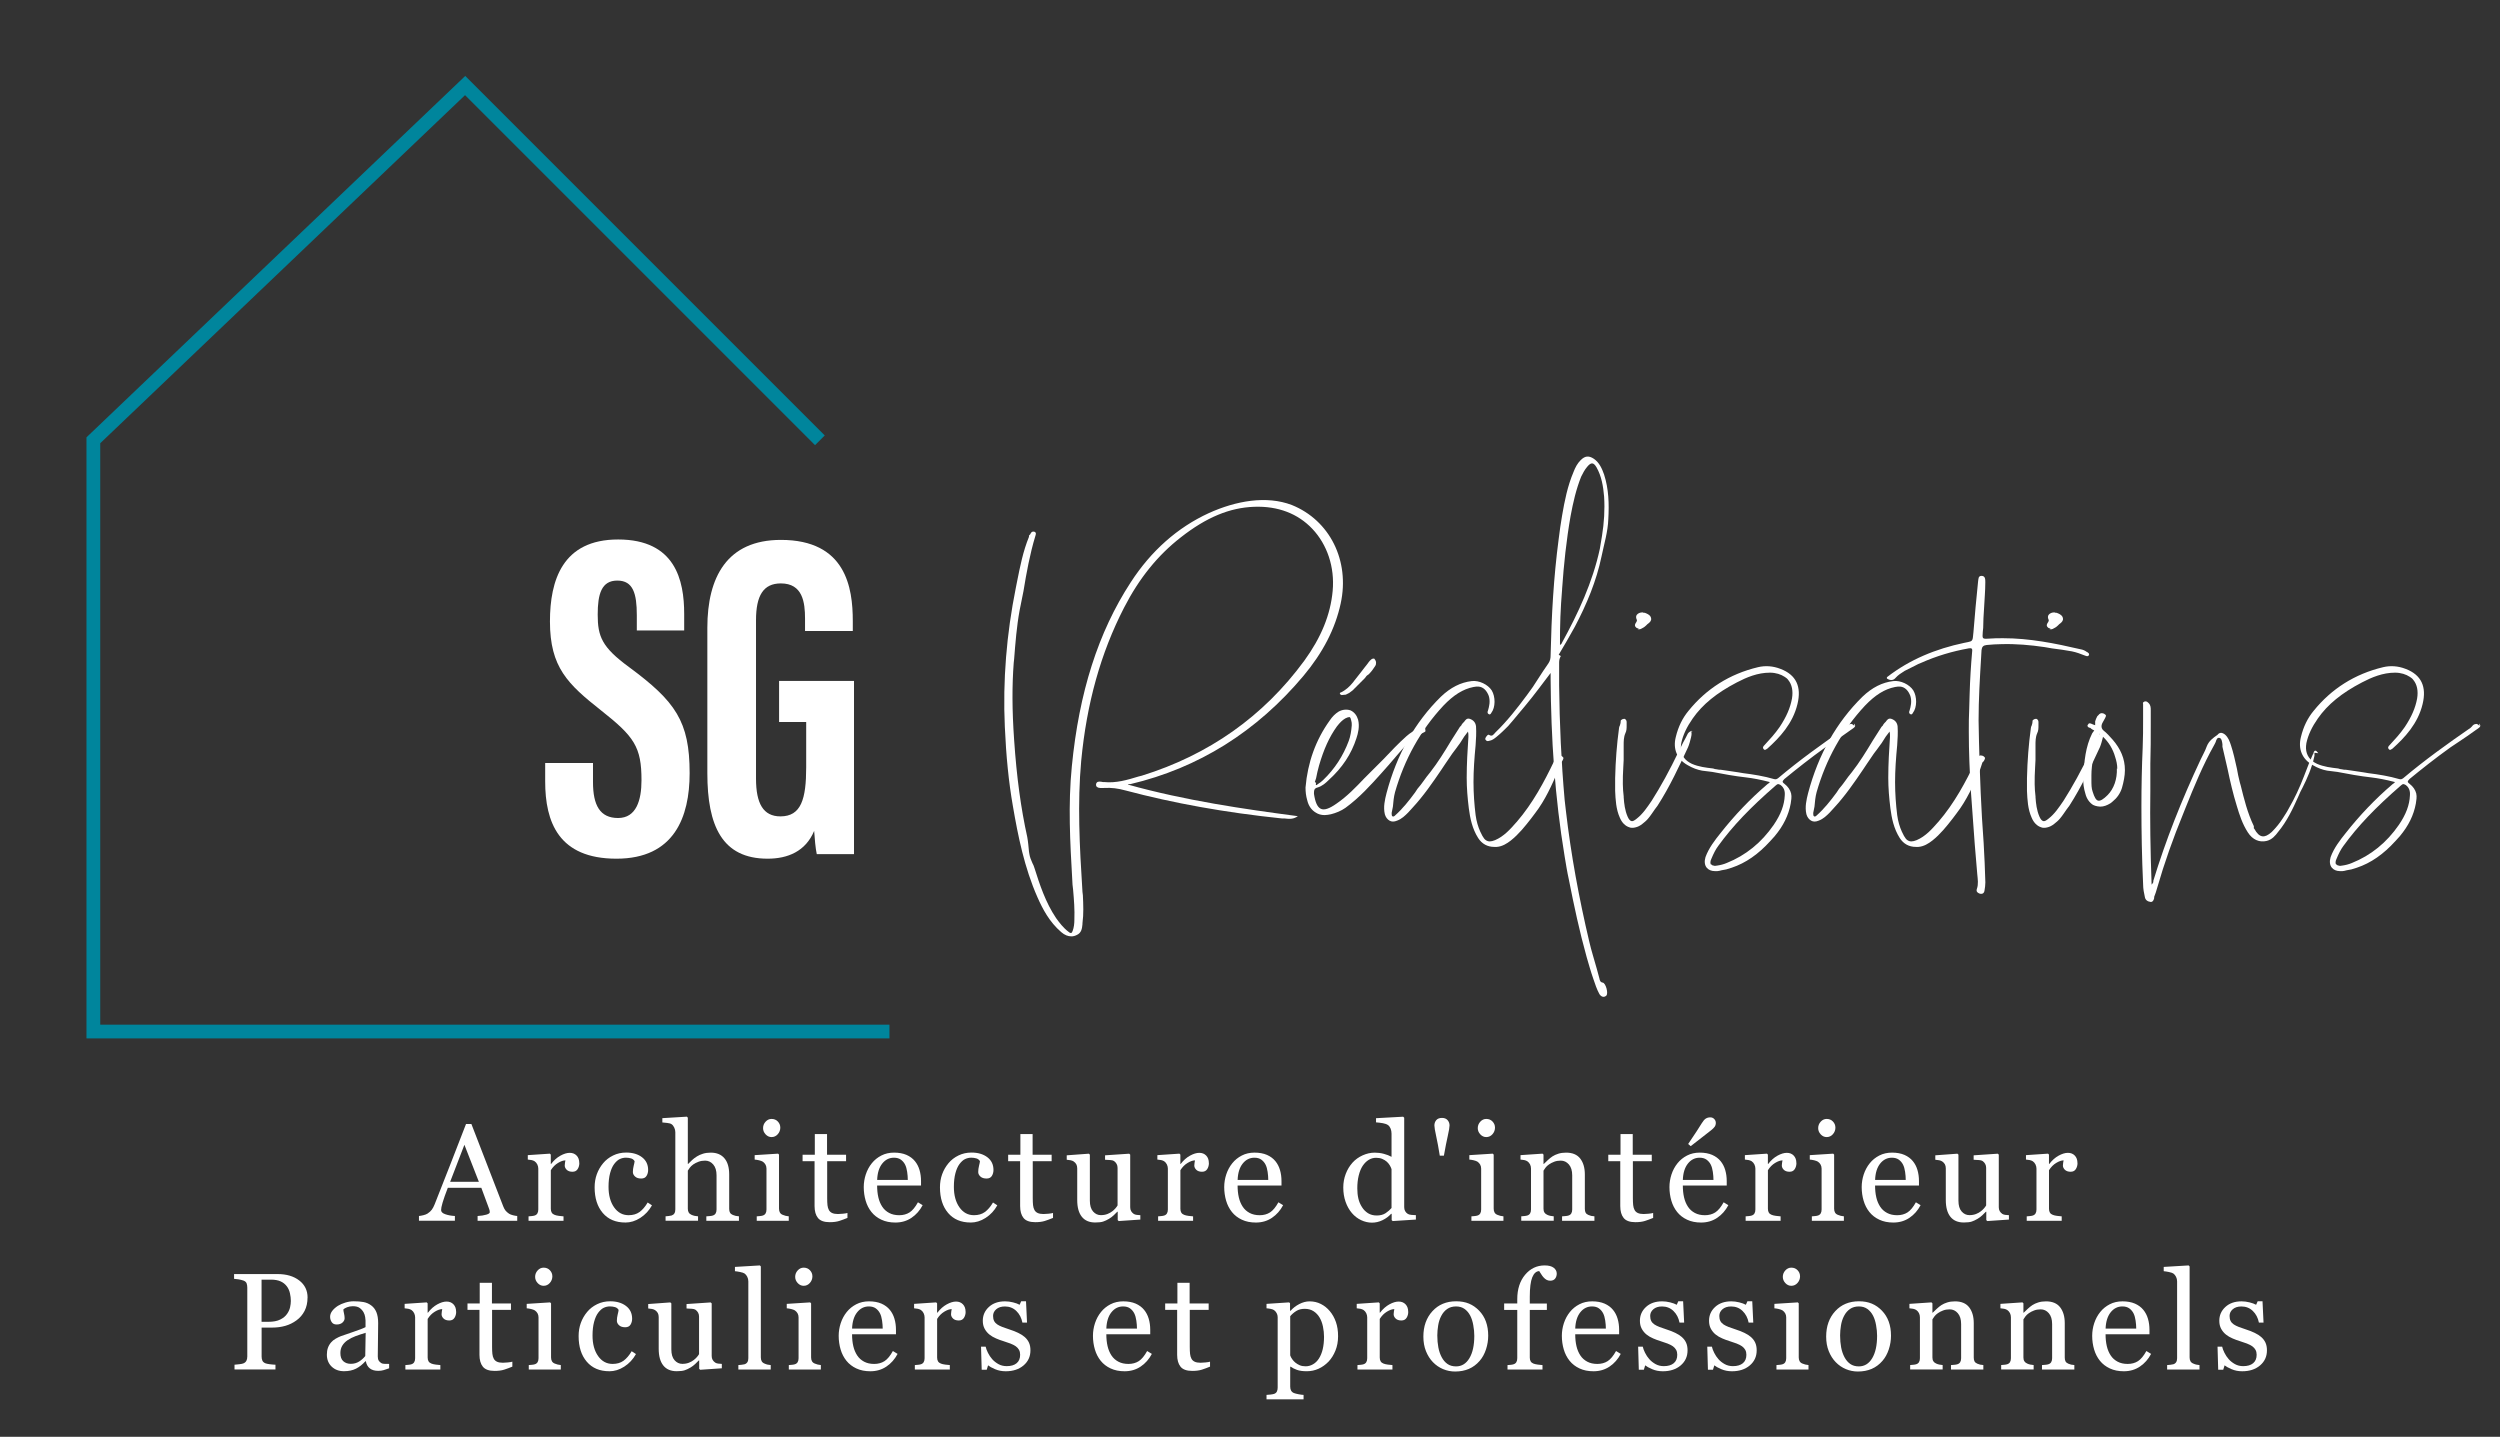 <?xml version="1.0" encoding="UTF-8"?>
<svg id="Calque_1" data-name="Calque 1" xmlns="http://www.w3.org/2000/svg" width="907.72" height="521.68" viewBox="0 0 907.72 521.68">
  <rect x="0" y="0" width="907.72" height="521.68" fill="#333333" stroke="none"/>
  <defs>
    <style>
      .cls-1 {
        fill: #fff;
      }

      .cls-2 {
        fill: #00859c;
      }
    </style>
  </defs>
  <g>
    <polygon class="cls-2" points="322.95 377.04 31.4 377.04 31.4 158.79 168.93 27.57 299.46 158.1 295.93 161.63 168.85 34.55 36.4 160.93 36.4 372.04 322.95 372.04 322.95 377.04"/>
    <g>
      <g>
        <path class="cls-1" d="M215.31,277.03v6.95c0,8.37,2.51,13.03,9.1,13.03s8.51-6.4,8.51-13.71c0-12.09-2.61-15.84-14.67-25.35-12.1-9.56-18.57-15.66-18.57-32.31,0-14.82,4.48-29.78,24.78-29.76,20.76.02,23.96,14.82,23.96,27.02v6.01h-17.2v-5.54c0-7.83-1.32-12.57-7.08-12.57s-7.12,4.9-7.12,12.35c0,7.94,1.51,11.84,11.39,19.07,16.83,12.45,21.99,19.67,21.99,38.49,0,15.95-5.59,31.07-26.57,31.07s-25.88-13.25-25.88-28.07v-6.67h17.34Z"/>
        <path class="cls-1" d="M310.08,310.13h-13.52c-.46-1.98-.8-6.05-.95-8.44-3.12,7.48-9.64,10.09-16.9,10.09-16.55,0-21.88-11.98-21.88-31.04v-52.82c0-18.37,7.15-31.89,26.7-31.89,23.62,0,26.11,17.36,26.11,29.44v3.65h-17.34v-4.5c0-5.93-.86-12.79-8.78-12.79-6.32,0-9.02,4.37-9.02,13.35v57.53c0,9,2.61,13.71,8.87,13.71,7.52,0,9.35-6.29,9.35-17.85v-16.42h-9.84v-14.91h27.2v62.9Z"/>
      </g>
      <g>
        <path class="cls-1" d="M486.79,219.11c-2,9.24-6.47,17.86-13.55,26.33-16.94,20.17-38.04,33.42-62.83,39.27h-.46c-.15,0-.31,0-.46.15,20.94,5.85,42.5,8.93,61.13,11.4l.62.15-.62.31c-1.39.77-2.77.62-4.16.46h-.92c-20.79-2.16-39.42-5.54-56.82-10.16-2.77-.77-5.24-1.08-7.7-.92h-.15c-.77,0-1.85.15-2.46-.31-.31-.15-.46-.46-.46-.92,0-.31.15-.62.31-.77.46-.46,1.39-.31,2.16-.15h.46c4.31.46,8.47-.77,12.47-2l1.23-.31c24.33-7.55,44.2-21.56,58.98-41.73,6.16-8.47,9.55-16.78,10.32-25.41.77-8.62-2-16.78-7.39-22.48-5.24-5.54-12.47-8.32-21.1-8.01-8.93.31-17.4,3.85-26.64,11.09-8.32,6.47-15.09,14.78-20.63,25.56-8.47,16.48-13.55,34.65-15.55,55.59-1.39,15.4-.62,30.64.46,47.58l.15,1.23c.15,3.39.31,6.78-.15,10.16v.31c-.15,1.54-.31,3.23-2.16,4-.62.31-1.23.46-1.85.46-1.23,0-2.46-.46-3.7-1.54-4.31-3.7-6.78-8.47-8.62-12.63-4.77-10.78-7.08-22.33-8.93-33.11-1.54-8.78-2.46-18.17-2.93-28.8-.77-16.79.62-33.72,4-50.51l.46-2.31c1.08-5.39,2.16-10.93,4.31-16.17v-.46l.46-.46c.15-.31.46-1.23,1.54-.92.77.31.46,1.08.31,1.54-2,6.62-3.23,13.4-4.31,20.02l-1.39,6.93c-1.08,5.85-1.54,11.86-2,17.71l-.15,1.39c-.62,8.16-.62,17.09.15,28.03.92,13.55,2.46,24.79,4.77,35.26.31,1.69.46,3.54.62,5.24l.15.92c.15,1.08.62,2.16,1.08,3.23.31.62.62,1.23.77,1.85,1.85,5.85,4,12.47,7.85,18.17,1.23,1.69,2.62,3.54,4.47,4.93.31.31.62.46.92.46s.46-.31.62-.77c.46-1.23.62-2.62.62-4,.15-3.7-.15-7.39-.46-10.93-.15-1.23-.31-2.46-.31-3.7-.77-13.4-1.54-27.26-.15-41.12,2.62-26.79,9.55-48.66,21.4-66.83,7.39-11.4,16.94-19.86,28.33-25.1,9.86-4.47,20.94-6.47,30.18-2.93,13.71,5.54,21.1,20.17,17.71,35.73Z"/>
        <path class="cls-1" d="M517.44,265c.15.15.15.31.15.46-.15.31-.62.46-.92.62-4.16,1.85-6.93,5.24-9.7,8.47l-2.77,3.23-2.46,2.77c-4,4.47-8.16,9.09-13.24,12.78-1.54,1.08-3.39,1.85-5.24,2.31-.77.15-1.54.31-2.31.31-1.23,0-2.31-.31-3.23-.92-1.54-.92-2.62-2.46-3.08-4.47-.46-1.54-.62-3.08-.62-4.62.77-9.09,3.7-17.25,8.78-24.33.92-1.39,2-2.46,3.23-3.23,1.39-.77,2.93-.92,4.31-.46,1.39.62,2.31,1.85,2.77,3.39.62,2.46,0,4.93-.62,6.78-1.85,5.7-5.08,10.63-10.01,15.09-1.08,1.08-2.46,2.31-4.16,2.77-1.08.31-1.23.92-1.23,1.85v.46c.46,3.08,1.23,4.77,2.46,5.39,1.23.62,3.08,0,5.7-1.85,3.85-2.62,7.08-6.01,10.16-9.24l6.93-6.93c2.62-2.77,5.39-5.7,8.32-8.32,1.39-1.23,3.08-2.31,5.08-3.08.77-.31,1.54-.15,1.85.46l-.15.31ZM477.86,284.24c-.15.46-.15.62,0,.77.15.15.31,0,.62-.31.77-.46,1.39-.92,2-1.54,4.16-4,7.24-8.78,9.24-14.17.62-1.69.92-3.54,1.08-5.54v-.46c0-.31,0-.77-.15-1.23-.15-.77-.31-1.23-.62-1.39h-.15c-.31,0-.77.15-1.39.46-1.08.62-2,1.54-3.08,2.93-2.77,3.85-4.77,8.32-6.47,14.17-.46,1.54-.77,3.08-1.08,4.62l-.46,1.39.46.31ZM498.65,239.12h.31c.62.77.77,1.23.62,2,0,.31-.15.46-.31.77-.62.92-1.23,1.85-2,2.62-.31.46-.92.62-1.23,1.08l-.46.62-4.47,4.47-1.23.92-1.23.62c-.46,0-1.08.15-1.54.15-.31-.15-.62-.31-.62-.46,0-.31,0-.46.31-.46,1.69-.77,3.23-2.16,4.47-3.7l.46-.62,2.31-2.93,1.54-2,.62-.77c.62-.77.92-1.39,1.69-2,.15-.15.46-.31.77-.31Z"/>
        <path class="cls-1" d="M566.72,274.39c.46.15.77.46.92.77v-.31c.15.46-.15,1.08-.46,1.54l-.46.46-.92,2.77c-2.31,5.39-4.77,10.93-8.47,15.71l-1.39,1.85c-2.16,2.77-4.47,5.7-7.39,8.01-1.39,1.08-3.08,2.16-5.08,2.31h-.92c-2.46,0-4.47-1.08-5.85-3.23-2.16-3.39-2.93-7.24-3.39-10.78-.46-3.7-.77-7.39-.77-11.09,0-5.08.31-10.16.62-14.78v-.46c0-.46,0-.92-.15-1.54l-1.39,1.85c-.92,1.54-1.85,2.93-2.93,4.31l-1.39,1.85-2.62,3.85-1.23,1.85c-3.23,4.77-6.62,9.7-10.63,14.01l-1.54,1.69c-1.08,1.08-2.31,2.31-4,2.93-1.08.46-2,.46-2.77,0-.77-.46-1.39-1.23-1.69-2.31-.62-2.62,0-5.24.62-7.7,3.7-14.01,10.32-25.72,19.71-34.96,3.54-3.39,7.24-5.24,11.24-5.7,2.62-.31,5.85,1.23,7.24,3.39,1.39,2.31,1.39,6.16-.15,8.16-.15.31-.46.77-.92.46-.62-.31-.46-.92-.31-1.23.46-1.54.92-3.39.31-5.39-.77-2-2-3.23-3.7-3.39-.62,0-1.23,0-1.85.15-3.85.77-7.24,2.93-10.93,6.78-8.32,8.93-14.17,19.56-17.56,31.41-.46,1.69-.62,3.54-.77,5.24l-.46,2.31c0,.46,0,1.08.31,1.23s.62,0,.92-.31c2.77-2.46,5.08-5.39,7.24-8.32l.92-1.39c.77-.92,1.54-1.85,2.16-2.77.77-1.08,1.54-2.16,2.46-3.23,2.77-3.54,5.24-7.55,7.55-11.4l3.23-5.08.46-.46c.15-.31.31-.62.62-.92l.46-.46c.46-.62.92-1.39,2-1.08,1.39.46,2.16,1.39,2.31,2.77.15,2.31,0,4.62-.15,6.78-.46,4.77-.77,9.24-.77,13.4s.31,8.32.77,12.01c.31,2.31.92,4.31,1.69,6.01l.77,1.54c.46.77.77,1.23,1.23,1.54.92.62,1.85.62,3.39,0,3.23-1.39,5.54-4,7.7-6.47l.15-.15c5.85-6.78,10.01-14.63,13.55-22.02l.31-.46c.15-.62.46-1.39,1.08-1.54.31-.15.62-.15,1.08,0Z"/>
        <path class="cls-1" d="M565.95,237.74l.77.46c-.46.77-.62,1.54-.62,2.31v8.32c.15,13.86.77,27.72,2,41.58l.46,4c1.85,16.02,4.77,31.72,8.47,47.43.77,3.39,1.85,6.62,2.77,10.01l.92,3.39c.15.77.31,1.39,1.23,1.54,1.08.15,2.16,4,1.23,4.77-.92.77-1.85.31-2.46-.62-.92-1.69-1.54-3.54-2.16-5.39-.92-2.62-1.69-5.39-2.46-8.01-2.62-9.39-4.62-18.79-6.47-28.18-.62-2.77-1.08-5.7-1.54-8.47-3.54-21.25-4.93-42.81-5.08-64.37v-2.16c-2.93,3.85-5.85,7.85-8.93,11.55l-4.62,5.54-1.85,2.16c-1.39,1.39-2.77,2.77-4.31,4-.77.62-1.54,1.23-2.62,1.39-.46.15-.92.15-1.23-.31-.31-.31-.15-.62,0-.92.31-.46.77-1.23,1.23-.92,1.23.77,1.69-.31,2.31-.92,4.31-4.16,8.01-8.93,11.55-13.71l2-2.77,3.7-5.7,2-2.93c.62-.92.77-1.85.77-2.93.31-14.17,1.08-28.18,2.93-42.19.31-2.77.77-5.7,1.23-8.47.92-5.39,2-10.78,4.16-15.86.31-.77.62-1.54,1.08-2.31s.92-1.39,1.54-2c1.54-1.54,2.93-1.69,4.77-.46,2,1.39,2.93,3.54,3.7,5.7,1.69,5.24,1.85,10.63,1.54,16.17-.15,4.62-1.54,9.09-2.46,13.55-1.85,8.93-5.39,17.4-9.7,25.56-1.85,3.39-3.85,6.78-5.85,10.16ZM566.56,224.03c-.15,3.39-.15,6.78-.15,10.16.46-.31.62-.46.62-.62,6.01-10.93,11.24-22.17,13.86-34.34l.77-4.62c.77-4.77,1.08-9.55.77-14.32-.31-3.7-.92-7.39-2.77-10.63-1.08-1.85-2-1.85-3.39-.15-.92,1.08-1.54,2.31-2.16,3.54-1.85,4.62-2.93,9.39-3.85,14.32-1.54,8.78-2.46,17.56-3.08,26.49v.15c-.31,3.39-.46,6.62-.62,10.01Z"/>
        <path class="cls-1" d="M613.99,265.61c.46.46,0,2.16,0,2.16-.31,1.23-.62,2.46-1.08,3.54-3.23,6.93-6.62,14.32-11.09,21.25l-.92,1.23c-.77,1.08-1.54,2.31-2.46,3.39-.62.77-1.39,1.39-2.16,2-.77.62-1.69,1.08-2.46,1.23-.46.15-.77.15-1.23.15-.31,0-.62,0-.92-.15-1.54-.46-2.77-1.69-3.54-3.54-1.39-3.08-1.54-6.47-1.69-9.7v-4.62c.15-6.47.62-12.32,1.39-18.02,0-.46.15-.77.31-1.08.15-.46.31-.92.31-1.54v-.15s0-.15.15-.31l.46-.31c.15,0,.46-.15.62-.15.31,0,.46.15.62.31.15.15.31.46.31.77v1.39c0,.92,0,1.85-.46,2.77-.62,1.39-.62,2.93-.62,4.47v5.24c0,.92-.15,2-.15,2.93-.15,2-.15,3.85-.15,5.85,0,1.54.15,2.93.31,4.47v.31c.15,2.31.46,4.77,1.39,6.93.46,1.08.92,1.54,1.39,1.69s1.08-.15,2-.92c2.16-1.69,3.7-4,5.39-6.47,3.23-5.08,6.47-10.93,9.86-18.02l1.54-3.08.92-1.69.62-1.23q.31-.77,1.23-1.23c.31-.15.46-.15.62,0-.15,0-.31.15-.46.15ZM594.59,228.5l.46-.31c-.46,0-.92-.15-1.23-.62-.46-.62,0-1.23.31-1.69.15-.31.31-.46.15-.92-.31-.62-.31-1.23,0-1.69.46-.62,1.23-.92,2.16-.92.15.15.46.15.77.15.77.31,1.69.62,2.16,1.54.15.31.15.62.15.92-.15.77-.77,1.23-1.39,1.69l-.46.46c-.62.62-1.23.92-1.85,1.23-.31.15-.46.15-.77.15h-.46Z"/>
        <path class="cls-1" d="M672.05,262.84c.46,0,.92.31,1.23.77,0-.31-.15-.62-.15-.92.31.31.46.62.46.92-.15.46-.62.77-1.08,1.08l-.46.31c-2.16,1.54-4.31,3.08-6.47,4.47l-2.77,1.85c-5.39,3.85-10.63,8.01-14.94,11.55-.46.46-.62.77-.62.92s.15.46.62.77c1.39,1.08,2.16,2.31,2.46,3.54s0,2.62-.15,3.7c-.77,4.16-2.62,8.01-5.85,11.86l-1.54,1.69c-4.31,4.77-8.93,8.01-14.01,9.7l-2,.62-1.69.31c-.62.15-1.08.31-1.54.31h-.92c-1.23,0-2.31-.46-2.93-1.23-.77-.92-.92-2.31-.46-3.85,1.23-3.39,3.54-6.31,5.39-8.62,5.08-6.47,10.78-12.47,17.09-17.86.31-.15.62-.46.92-.77-3.54-.92-6.16-1.39-8.62-1.69-4.16-.46-8.32-1.23-12.32-2l-3.7-.46c-1.69-.31-3.39-.92-5.24-2-3.85-2.16-5.39-5.85-4.31-10.16.92-3.85,2.46-6.93,4.62-9.55,6.47-8.01,14.94-13.4,25.25-15.86,2.62-.62,5.39-.46,8.16.62,5.7,2.16,7.7,6.47,6.16,12.78-1.69,7.08-6.47,12.17-10.93,16.17-.31.15-.62.46-.92.46-.15,0-.31-.15-.46-.31-.46-.62,0-1.08.31-1.39,1.85-2,3.85-4.16,5.54-6.62,2.46-3.7,3.85-6.93,4.47-10.32.46-2.77,0-5.08-1.39-6.78-.31-.46-.77-.77-1.23-1.08-1.39-.92-3.23-1.54-5.39-1.54-4.47,0-8.47,1.69-12.01,3.54-7.39,3.85-12.47,8.01-16.02,13.09-2.16,3.08-3.54,6.01-4.16,8.93-.15.77-.15,1.39-.15,2,.15,2.46,1.39,4.31,4,5.54,2.46,1.08,5.08,1.39,7.7,1.69.46.15.92.31,1.39.31.46.15.92.15,1.39.15l2.16.31,4.16.62,1.85.31c3.7.46,7.55,1.08,11.24,2.16.62.15.92,0,1.39-.31,7.85-6.62,16.01-12.47,24.48-18.32l.46-.46c.46-.62.92-.92,1.54-.92ZM621.23,313.96l.15-.15c.15.31.46.46.77.46.31.15.77.15,1.39,0,1.08-.15,2.31-.46,3.39-.92,6.93-2.77,12.63-7.39,17.09-13.86,2.62-3.85,3.85-7.24,4-10.63.15-1.69-.31-2.93-1.54-3.85-.31-.15-.62-.31-.77-.31-.31,0-.62.15-.92.46-9.24,8.01-15.71,14.78-20.94,22.02-.92,1.23-1.69,2.77-2.46,4.62-.46.92-.46,1.69-.15,2.16Z"/>
        <path class="cls-1" d="M719.79,274.39c.46.15.77.46.92.77v-.31c.15.46-.15,1.08-.46,1.54l-.46.46-.92,2.77c-2.31,5.39-4.77,10.93-8.47,15.71l-1.39,1.85c-2.16,2.77-4.47,5.7-7.39,8.01-1.39,1.08-3.08,2.16-5.08,2.31h-.92c-2.46,0-4.47-1.08-5.85-3.23-2.16-3.39-2.93-7.24-3.39-10.78-.46-3.7-.77-7.39-.77-11.09,0-5.08.31-10.16.62-14.78v-.46c0-.46,0-.92-.15-1.54l-1.39,1.85c-.92,1.54-1.85,2.93-2.93,4.31l-1.39,1.85-2.62,3.85-1.23,1.85c-3.23,4.77-6.62,9.7-10.63,14.01l-1.54,1.69c-1.08,1.08-2.31,2.31-4,2.93-1.08.46-2,.46-2.77,0-.77-.46-1.39-1.23-1.69-2.31-.62-2.62,0-5.24.62-7.7,3.7-14.01,10.32-25.72,19.71-34.96,3.54-3.39,7.24-5.24,11.24-5.7,2.62-.31,5.85,1.23,7.24,3.39,1.39,2.31,1.39,6.16-.15,8.16-.15.31-.46.77-.92.46-.62-.31-.46-.92-.31-1.23.46-1.54.92-3.39.31-5.39-.77-2-2-3.23-3.7-3.39-.62,0-1.23,0-1.85.15-3.85.77-7.24,2.93-10.93,6.78-8.32,8.93-14.17,19.56-17.56,31.41-.46,1.69-.62,3.54-.77,5.24l-.46,2.31c0,.46,0,1.08.31,1.23s.62,0,.92-.31c2.77-2.46,5.08-5.39,7.24-8.32l.92-1.39c.77-.92,1.54-1.85,2.16-2.77.77-1.08,1.54-2.16,2.46-3.23,2.77-3.54,5.24-7.55,7.55-11.4l3.23-5.08.46-.46c.15-.31.31-.62.62-.92l.46-.46c.46-.62.92-1.39,2-1.08,1.39.46,2.16,1.39,2.31,2.77.15,2.31,0,4.62-.15,6.78-.46,4.77-.77,9.24-.77,13.4s.31,8.32.77,12.01c.31,2.31.92,4.31,1.69,6.01l.77,1.54c.46.77.77,1.23,1.23,1.54.92.62,1.85.62,3.39,0,3.23-1.39,5.54-4,7.7-6.47l.15-.15c5.85-6.78,10.01-14.63,13.55-22.02l.31-.46c.15-.62.46-1.39,1.08-1.54.31-.15.62-.15,1.08,0Z"/>
        <path class="cls-1" d="M757.67,236.66c.46.31,1.08.62.77,1.23-.31.62-.92.31-1.39.15-1.54-.62-3.23-1.23-4.77-1.54-2.46-.46-4.77-.77-7.24-1.08l-2.62-.46c-5.24-.77-10.47-1.23-15.71-1.08-1.69,0-3.54.15-5.39.31-1.23.15-1.69.62-1.85,1.85,0,.92-.15,1.69-.15,2.62-.46,7.7-.92,15.25-.92,22.94,0,2.62.15,5.08.15,7.7.31,12.32.77,24.64,1.69,36.8.31,4.77.46,9.55.62,14.32,0,.92-.15,2-.31,2.93-.15,1.08-.92,1.39-1.85,1.08-.77-.31-1.23-.77-.92-1.69.62-1.69.31-3.54.15-5.24l-.92-10.93-1.39-19.1c-.46-7.24-.77-14.48-.77-21.87,0-2.77,0-5.54.15-8.32,0-1.69.15-3.54.15-5.24.15-5.24.46-10.32.92-15.55.15-1.08-.31-1.23-1.23-1.08-6.01,1.08-11.7,2.77-17.25,5.24-.77.31-1.54.62-2.31,1.08l-3.7,1.85c-1.23.77-2.46,1.54-3.39,2.62-.77.92-2,.92-3.08.15v-.46c8.32-6.47,17.86-10.32,28.03-12.47,2.31-.46,2.77-.46,3.08-1.39.15-.46.15-1.23.31-2.46.46-6.16,1.08-12.32,1.69-18.48.15-.77,0-2,1.23-2,1.39,0,1.39,1.23,1.39,2.31,0,3.23-.31,6.31-.46,9.55-.15,2.31-.31,4.77-.31,7.08,0,.46-.15.92-.15,1.39-.15,2.46-.31,2.62,2.16,2.46,1.69-.15,3.54-.15,5.24-.15,9.55,0,18.79,1.85,28.03,4,.92.15,1.69.46,2.46,1.08l-.15-.15Z"/>
        <path class="cls-1" d="M763.52,265.61c.46.46,0,2.16,0,2.16-.31,1.23-.62,2.46-1.08,3.54-3.23,6.93-6.62,14.32-11.09,21.25l-.92,1.23c-.77,1.08-1.54,2.31-2.46,3.39-.62.77-1.39,1.39-2.16,2-.77.62-1.69,1.08-2.46,1.23-.46.15-.77.15-1.23.15-.31,0-.62,0-.92-.15-1.54-.46-2.77-1.69-3.54-3.54-1.39-3.08-1.54-6.47-1.69-9.7v-4.62c.15-6.47.62-12.32,1.39-18.02,0-.46.15-.77.31-1.08.15-.46.31-.92.31-1.54v-.15s0-.15.15-.31l.46-.31c.15,0,.46-.15.62-.15.31,0,.46.15.62.31.15.15.31.46.31.77v1.39c0,.92,0,1.85-.46,2.77-.62,1.39-.62,2.93-.62,4.47v5.24c0,.92-.15,2-.15,2.93-.15,2-.15,3.85-.15,5.85,0,1.54.15,2.93.31,4.47v.31c.15,2.31.46,4.77,1.39,6.93.46,1.08.92,1.54,1.39,1.69s1.08-.15,2-.92c2.16-1.69,3.7-4,5.39-6.47,3.23-5.08,6.47-10.93,9.86-18.02l1.54-3.08.92-1.69.62-1.23q.31-.77,1.23-1.23c.31-.15.46-.15.62,0-.15,0-.31.15-.46.15ZM744.12,228.5l.46-.31c-.46,0-.92-.15-1.23-.62-.46-.62,0-1.23.31-1.69.15-.31.31-.46.15-.92-.31-.62-.31-1.23,0-1.69.46-.62,1.23-.92,2.16-.92.15.15.46.15.77.15.77.31,1.69.62,2.16,1.54.15.31.15.62.15.92-.15.77-.77,1.23-1.39,1.69l-.46.46c-.62.62-1.23.92-1.85,1.23-.31.15-.46.15-.77.15h-.46Z"/>
        <path class="cls-1" d="M767.06,268.54c2.93,3.39,4.47,6.93,4.47,11.09,0,2-.46,4.31-1.08,6.47-.62,2-1.85,3.7-3.39,4.93l-.77.62c-1.23.77-2.46,1.23-3.7,1.23-.62,0-1.23-.15-1.85-.31l-.77-.31c-1.23-.77-2.31-2.16-2.77-4-.62-2-.92-4-.77-6.01.31-5.85.77-11.09,3.23-16.02l.46-.62c.15-.31.31-.46.31-.46h-.15c-.31-.15-.77-.31-1.39-.92h-.31c-.31-.15-.77-.46-.62-.92l.46-.62c.31-.15.77,0,1.08.15.15,0,.15.15.31.15.46.15.77.31.92.31v-1.39c.15-.62.46-1.23.77-1.85l.46-.46c.31-.46.92-.92,2-.46l.62.46c.15.31,0,.62-.15.92,0,.15-.15.15-.15.31l-.77,1.39q-1.08,1.85.31,3.08c.46.31.92.77,1.54,1.39l.15.15,1.54,1.69ZM765.22,288.71c2.31-2.31,3.54-5.85,3.39-9.7l.15.15c0-1.54-.31-2.93-.77-4.31-.77-2.77-2.31-5.39-4.47-7.39,0-.15-.15-.15-.15-.31-.46-.46-.77-.77-.92-.77l-.31.62c0,.15,0,.46-.15.77-1.69,5.24-2.62,9.86-2.62,13.71v1.69c0,1.69,0,3.08.46,4.31.62,2,1.23,3.08,2,3.23.77.15,1.85-.46,3.39-2Z"/>
        <path class="cls-1" d="M840.36,273.31v1.08c-.92,4.47-2.77,8.47-4.31,11.55-.62,1.08-1.08,2.16-1.54,3.23-2,4.47-4.16,9.09-7.39,12.94-.92,1.23-2.16,2.77-4.16,3.23-2.62.62-5.08-.46-6.78-3.08-2-3.08-3.08-6.47-4-9.55-1.39-4.47-2.46-9.09-3.39-13.55l-1.85-8.01v-.92c-.15-1.08-.31-2.16-1.08-2.31-.77-.15-1.08.46-1.39,1.54l-.46.92c-4.16,7.39-7.39,15.25-10.47,22.94l-.92,2.31c-3.54,8.62-6.78,17.71-9.39,26.79-.31,1.08-.62,2.16-1.08,3.23v.46c-.15.62-.46,1.39-1.23,1.39-1.23-.15-2-.77-2.16-1.85-.31-1.39-.62-2.93-.62-4.47-.46-9.86-.62-19.25-.62-28.33,0-7.39.15-14.48.46-21.4.15-3.39.15-6.93.15-10.32v-5.54c0-.15-.15-.31,0-.46,0-.15.31-.31.62-.46.62-.15,1.08.31,1.39.62.77.77.77,1.69.77,2.62v5.24c0,4.77,0,9.55-.15,14.17v9.86c-.15,10.32,0,21.1.46,34.03.31-.31.46-.62.62-.92v-.46c4.47-14.63,10.16-29.1,17.25-44.2l.92-1.85c.46-.92.92-1.85,1.23-2.77.77-2,2.31-3.08,3.85-4.16l.46-.46c.92-.62,1.69-.15,2.31.31,1.23,1.08,1.69,2.46,2.16,3.85.92,2.77,1.54,5.7,2.16,8.47.31,1.69.62,3.39,1.08,5.08l.31,1.08c1.23,4.93,2.46,10.01,4.77,14.78v.77q0,.15.15.15c.92,1.69,1.85,2.62,2.93,2.77.92.15,2-.31,3.39-1.54,1.54-1.54,2.93-3.23,4-4.93.77-1.23,1.54-2.31,2.16-3.54,2.16-3.7,4-7.7,5.54-11.7l1.85-4.77,1.39-3.23.15-.15c.15-.62.31-1.23.77-1.23.31,0,.62.31,1.08.92-.46,0-.92-.15-1.39-.15Z"/>
        <path class="cls-1" d="M899.03,262.84c.46,0,.92.31,1.23.77,0-.31-.15-.62-.15-.92.31.31.46.62.46.92-.15.46-.62.77-1.08,1.08l-.46.31c-2.16,1.54-4.31,3.08-6.47,4.47l-2.77,1.85c-5.39,3.85-10.63,8.01-14.94,11.55-.46.46-.62.77-.62.92s.15.46.62.77c1.39,1.08,2.16,2.31,2.46,3.54s0,2.62-.15,3.7c-.77,4.16-2.62,8.01-5.85,11.86l-1.54,1.69c-4.31,4.77-8.93,8.01-14.01,9.7l-2,.62-1.69.31c-.62.15-1.08.31-1.54.31h-.92c-1.23,0-2.31-.46-2.93-1.23-.77-.92-.92-2.31-.46-3.85,1.23-3.39,3.54-6.31,5.39-8.62,5.08-6.47,10.78-12.47,17.09-17.86.31-.15.62-.46.92-.77-3.54-.92-6.16-1.39-8.62-1.69-4.16-.46-8.32-1.23-12.32-2l-3.7-.46c-1.69-.31-3.39-.92-5.24-2-3.85-2.16-5.39-5.85-4.31-10.16.92-3.85,2.46-6.93,4.62-9.55,6.47-8.01,14.94-13.4,25.25-15.86,2.62-.62,5.39-.46,8.16.62,5.7,2.16,7.7,6.47,6.16,12.78-1.69,7.08-6.47,12.17-10.93,16.17-.31.15-.62.46-.92.46-.15,0-.31-.15-.46-.31-.46-.62,0-1.08.31-1.39,1.85-2,3.85-4.16,5.54-6.62,2.46-3.7,3.85-6.93,4.47-10.32.46-2.77,0-5.08-1.39-6.78-.31-.46-.77-.77-1.23-1.08-1.39-.92-3.23-1.54-5.39-1.54-4.47,0-8.47,1.69-12.01,3.54-7.39,3.85-12.47,8.01-16.02,13.09-2.16,3.08-3.54,6.01-4.16,8.93-.15.77-.15,1.39-.15,2,.15,2.46,1.39,4.31,4,5.54,2.46,1.08,5.08,1.39,7.7,1.69.46.15.92.31,1.39.31.46.15.92.15,1.39.15l2.16.31,4.16.62,1.85.31c3.7.46,7.55,1.08,11.24,2.16.62.15.92,0,1.39-.31,7.85-6.62,16.01-12.47,24.48-18.32l.46-.46c.46-.62.92-.92,1.54-.92ZM848.22,313.96l.15-.15c.15.31.46.46.77.46.31.15.77.15,1.39,0,1.08-.15,2.31-.46,3.39-.92,6.93-2.77,12.63-7.39,17.09-13.86,2.62-3.85,3.85-7.24,4-10.63.15-1.69-.31-2.93-1.54-3.85-.31-.15-.62-.31-.77-.31-.31,0-.62.15-.92.46-9.24,8.01-15.71,14.78-20.94,22.02-.92,1.23-1.69,2.77-2.46,4.62-.46.92-.46,1.69-.15,2.16Z"/>
      </g>
    </g>
  </g>
  <g>
    <path class="cls-1" d="M187.81,443.25h-14.4v-1.73c1.27-.08,2.32-.24,3.16-.49.84-.24,1.26-.54,1.26-.9,0-.15-.02-.33-.05-.54-.03-.21-.08-.4-.15-.56l-2.87-7.76h-12.16c-.46,1.14-.83,2.13-1.11,2.98-.29.85-.54,1.63-.77,2.34-.21.7-.36,1.27-.44,1.71-.08.44-.12.8-.12,1.07,0,.65.51,1.16,1.54,1.51,1.03.36,2.18.57,3.47.63v1.73h-13.05v-1.73c.42-.03.95-.13,1.59-.28.63-.15,1.16-.36,1.56-.62.65-.44,1.16-.9,1.51-1.38.36-.48.71-1.14,1.05-1.99,1.74-4.35,3.66-9.23,5.76-14.65s3.97-10.25,5.62-14.48h1.95l11.55,29.88c.24.63.52,1.15.83,1.54.31.39.74.77,1.29,1.15.37.23.86.42,1.46.57.6.15,1.11.24,1.51.26v1.73ZM173.87,429.09l-5.25-13.44-5.17,13.44h10.42Z"/>
    <path class="cls-1" d="M210.35,422.28c0,.83-.2,1.57-.61,2.21-.41.64-1.03.96-1.88.96-.91,0-1.61-.24-2.09-.71-.48-.47-.72-.99-.72-1.56,0-.36.03-.68.09-.98.06-.29.11-.59.16-.88-.77,0-1.66.31-2.69.93-1.03.62-1.9,1.5-2.61,2.64v14.01c0,.57.11,1.03.33,1.39.22.36.57.63,1.04.81.41.16.93.29,1.57.37.64.08,1.2.14,1.67.17v1.61h-12.7v-1.61c.37-.03.76-.06,1.16-.1.4-.03.74-.1,1.04-.19.46-.15.79-.4,1.01-.77s.33-.84.33-1.43v-14.85c0-.5-.12-1-.35-1.49-.24-.49-.57-.88-.99-1.17-.31-.19-.68-.34-1.1-.43-.42-.09-.88-.15-1.37-.18v-1.61l8.01-.54.34.34v3.39h.12c1.01-1.32,2.13-2.32,3.37-3,1.24-.68,2.37-1.03,3.39-1.03s1.86.33,2.5,1c.64.67.96,1.56.96,2.69Z"/>
    <path class="cls-1" d="M227.03,443.88c-3.48,0-6.21-1.16-8.18-3.47-1.97-2.31-2.95-5.41-2.95-9.3,0-1.69.26-3.28.79-4.75.53-1.47,1.3-2.81,2.31-4.02.96-1.16,2.16-2.09,3.61-2.8,1.45-.71,3.03-1.06,4.74-1.06,2.36,0,4.28.57,5.76,1.7,1.48,1.13,2.22,2.67,2.22,4.63,0,.81-.2,1.53-.59,2.16-.39.63-1.03.94-1.93.94-.96,0-1.71-.24-2.23-.73-.53-.49-.79-1.03-.79-1.63,0-.73.1-1.48.29-2.25.2-.77.31-1.33.34-1.69-.29-.5-.73-.84-1.3-1.01-.58-.17-1.2-.26-1.86-.26-.78,0-1.52.17-2.23.5-.71.33-1.39.95-2.06,1.84-.6.81-1.09,1.91-1.46,3.3-.37,1.38-.56,3.04-.56,4.96,0,3.03.67,5.5,2.01,7.41,1.34,1.91,3.1,2.87,5.28,2.87,1.58,0,2.9-.38,3.96-1.15,1.06-.77,2.05-1.92,2.96-3.46l1.56,1.03c-1.07,1.92-2.49,3.44-4.25,4.57s-3.57,1.68-5.44,1.68Z"/>
    <path class="cls-1" d="M268.3,443.25h-11.84v-1.61c.37-.03.79-.06,1.25-.1.46-.03.83-.1,1.12-.2.46-.15.79-.4,1.01-.77s.33-.84.33-1.43v-12.38c0-1.71-.4-3.03-1.21-3.96s-1.79-1.39-2.95-1.39c-.85,0-1.64.13-2.36.4-.73.27-1.38.6-1.95.99-.55.41-.98.81-1.27,1.22-.29.41-.52.75-.69,1.03v13.84c0,.55.11,1.01.33,1.37.22.36.56.63,1.01.83.36.16.73.29,1.11.37.38.08.8.14,1.26.17v1.61h-11.79v-1.61c.37-.03.76-.07,1.16-.11.4-.04.74-.1,1.02-.18.45-.15.79-.4,1.02-.77.23-.37.34-.84.34-1.43v-28.05c0-.55-.13-1.11-.38-1.66-.25-.55-.58-.97-.99-1.25-.29-.21-.81-.36-1.55-.45-.74-.09-1.34-.15-1.79-.18v-1.56l8.91-.54.34.37v16.8h.1c.54-.54,1.03-1.01,1.47-1.43.44-.42,1.02-.85,1.74-1.31.62-.39,1.35-.72,2.19-.98.84-.26,1.78-.39,2.82-.39,2.15,0,3.81.68,4.96,2.04,1.16,1.36,1.74,3.32,1.74,5.87v12.52c0,.57.1,1.03.31,1.38.2.35.54.62,1.02.82.38.15.72.26,1.02.33s.7.13,1.19.16v1.61Z"/>
    <path class="cls-1" d="M286.38,443.25h-11.62v-1.61c.37-.03.76-.06,1.16-.1.4-.03.74-.1,1.04-.19.46-.15.79-.4,1.01-.77s.33-.84.33-1.43v-14.85c0-.52-.12-1-.35-1.43-.24-.43-.57-.79-.99-1.08-.31-.19-.76-.36-1.34-.5s-1.12-.22-1.61-.26v-1.61l8.5-.54.34.34v19.63c0,.57.11,1.04.33,1.42.22.37.56.65,1.03.83.36.15.7.26,1.04.35.34.09.72.15,1.14.18v1.61ZM283.32,409.39c0,.93-.31,1.74-.92,2.43-.61.69-1.36,1.04-2.26,1.04-.83,0-1.55-.33-2.16-.99s-.92-1.41-.92-2.26c0-.9.31-1.68.92-2.34.61-.67,1.33-1,2.16-1,.93,0,1.69.31,2.28.94.59.63.89,1.35.89,2.19Z"/>
    <path class="cls-1" d="M307.72,442.2c-1.06.44-2.06.81-3,1.11-.94.3-2.1.45-3.47.45-2.02,0-3.44-.51-4.26-1.53-.82-1.02-1.23-2.45-1.23-4.31v-16.31h-4.35v-2.34h4.44v-7.5h4.44v7.5h6.91v2.34h-6.86v13.45c0,1.01.04,1.85.11,2.53.07.68.25,1.27.52,1.77.26.47.65.83,1.17,1.07.52.24,1.22.37,2.1.37.41,0,1-.04,1.79-.11.79-.07,1.35-.17,1.67-.28v1.78Z"/>
    <path class="cls-1" d="M335,437.59c-1.01,1.92-2.36,3.45-4.05,4.59-1.69,1.14-3.64,1.71-5.83,1.71-1.94,0-3.63-.34-5.09-1.03-1.46-.68-2.66-1.61-3.6-2.78-.94-1.17-1.65-2.54-2.11-4.1s-.7-3.21-.7-4.96c0-1.56.25-3.1.74-4.6.5-1.51,1.22-2.86,2.19-4.06.93-1.16,2.08-2.09,3.45-2.8,1.38-.71,2.92-1.06,4.63-1.06s3.26.28,4.52.83c1.25.55,2.27,1.31,3.05,2.27.75.91,1.31,1.99,1.67,3.22.37,1.24.55,2.58.55,4.03v1.61h-15.94c0,1.58.15,3.02.45,4.31.3,1.29.78,2.42,1.43,3.4.63.95,1.46,1.69,2.49,2.24,1.03.55,2.25.82,3.66.82s2.7-.34,3.75-1.02,2.06-1.9,3.04-3.67l1.71,1.05ZM329.61,428.41c0-.91-.08-1.88-.23-2.92-.15-1.04-.4-1.91-.74-2.6-.37-.75-.89-1.35-1.54-1.83-.65-.47-1.49-.71-2.51-.71-1.71,0-3.13.71-4.26,2.13-1.13,1.42-1.75,3.4-1.84,5.93h11.13Z"/>
    <path class="cls-1" d="M352.42,443.88c-3.48,0-6.21-1.16-8.18-3.47-1.97-2.31-2.95-5.41-2.95-9.3,0-1.69.26-3.28.79-4.75.53-1.47,1.3-2.81,2.31-4.02.96-1.16,2.16-2.09,3.61-2.8,1.45-.71,3.03-1.06,4.74-1.06,2.36,0,4.28.57,5.76,1.7,1.48,1.13,2.22,2.67,2.22,4.63,0,.81-.2,1.53-.59,2.16-.39.63-1.03.94-1.93.94-.96,0-1.71-.24-2.23-.73-.53-.49-.79-1.03-.79-1.63,0-.73.1-1.48.29-2.25.2-.77.31-1.33.34-1.69-.29-.5-.73-.84-1.3-1.01-.58-.17-1.2-.26-1.86-.26-.78,0-1.52.17-2.23.5-.71.33-1.39.95-2.06,1.84-.6.81-1.09,1.91-1.46,3.3-.37,1.38-.56,3.04-.56,4.96,0,3.03.67,5.5,2.01,7.41,1.34,1.91,3.1,2.87,5.28,2.87,1.58,0,2.9-.38,3.96-1.15,1.06-.77,2.05-1.92,2.96-3.46l1.56,1.03c-1.07,1.92-2.49,3.44-4.25,4.57s-3.57,1.68-5.44,1.68Z"/>
    <path class="cls-1" d="M382.36,442.2c-1.06.44-2.06.81-3,1.11-.94.3-2.1.45-3.47.45-2.02,0-3.44-.51-4.26-1.53-.82-1.02-1.23-2.45-1.23-4.31v-16.31h-4.35v-2.34h4.44v-7.5h4.44v7.5h6.91v2.34h-6.86v13.45c0,1.01.04,1.85.11,2.53.07.68.25,1.27.52,1.77.26.47.65.83,1.17,1.07.52.24,1.22.37,2.1.37.41,0,1-.04,1.79-.11.79-.07,1.35-.17,1.67-.28v1.78Z"/>
    <path class="cls-1" d="M414.06,442.81l-7.86.54-.37-.34v-3.05h-.15c-.39.41-.83.84-1.32,1.31-.49.46-1.05.88-1.68,1.26-.73.44-1.44.77-2.12,1-.68.23-1.65.34-2.9.34-2.13,0-3.75-.69-4.86-2.08-1.11-1.39-1.67-3.41-1.67-6.06v-11.51c0-.58-.11-1.08-.33-1.48s-.54-.74-.97-1.04c-.29-.19-.66-.34-1.11-.43s-.91-.15-1.4-.18v-1.61l8.03-.59.37.34v16.72c0,1.74.39,3.05,1.17,3.93s1.72,1.32,2.81,1.32c.9,0,1.69-.14,2.39-.41.7-.28,1.29-.6,1.76-.98.44-.34.83-.7,1.16-1.08.33-.38.59-.74.77-1.06v-13.63c0-.54-.11-1.01-.34-1.43-.23-.41-.55-.77-.95-1.06-.29-.2-.73-.31-1.31-.35-.58-.04-1.23-.08-1.94-.11v-1.61l8.76-.59.37.34v19.1c0,.55.11,1.02.34,1.42.23.39.54.72.95,1,.29.18.64.3,1.05.35.41.06.85.09,1.34.11v1.61Z"/>
    <path class="cls-1" d="M438.94,422.28c0,.83-.2,1.57-.61,2.21-.41.64-1.03.96-1.88.96-.91,0-1.61-.24-2.09-.71-.48-.47-.72-.99-.72-1.56,0-.36.03-.68.09-.98.06-.29.11-.59.16-.88-.77,0-1.66.31-2.69.93-1.03.62-1.9,1.5-2.61,2.64v14.01c0,.57.11,1.03.33,1.39.22.36.57.63,1.04.81.41.16.93.29,1.57.37.64.08,1.2.14,1.67.17v1.61h-12.7v-1.61c.37-.03.76-.06,1.16-.1.4-.03.74-.1,1.04-.19.46-.15.79-.4,1.01-.77s.33-.84.33-1.43v-14.85c0-.5-.12-1-.35-1.49-.24-.49-.57-.88-.99-1.17-.31-.19-.68-.34-1.1-.43-.42-.09-.88-.15-1.37-.18v-1.61l8.01-.54.34.34v3.39h.12c1.01-1.32,2.13-2.32,3.37-3,1.24-.68,2.37-1.03,3.39-1.03s1.86.33,2.5,1c.64.67.96,1.56.96,2.69Z"/>
    <path class="cls-1" d="M465.88,437.59c-1.01,1.92-2.36,3.45-4.05,4.59-1.69,1.14-3.64,1.71-5.83,1.71-1.94,0-3.63-.34-5.09-1.03-1.46-.68-2.66-1.61-3.6-2.78-.94-1.17-1.65-2.54-2.11-4.1s-.7-3.21-.7-4.96c0-1.56.25-3.1.74-4.6.5-1.51,1.22-2.86,2.19-4.06.93-1.16,2.08-2.09,3.45-2.8,1.38-.71,2.92-1.06,4.63-1.06s3.26.28,4.52.83c1.25.55,2.27,1.31,3.05,2.27.75.91,1.31,1.99,1.67,3.22.37,1.24.55,2.58.55,4.03v1.61h-15.94c0,1.58.15,3.02.45,4.31.3,1.29.78,2.42,1.43,3.4.63.95,1.46,1.69,2.49,2.24,1.03.55,2.25.82,3.66.82s2.7-.34,3.75-1.02,2.06-1.9,3.04-3.67l1.71,1.05ZM460.49,428.41c0-.91-.08-1.88-.23-2.92-.15-1.04-.4-1.91-.74-2.6-.37-.75-.89-1.35-1.54-1.83-.65-.47-1.49-.71-2.51-.71-1.71,0-3.13.71-4.26,2.13-1.13,1.42-1.75,3.4-1.84,5.93h11.13Z"/>
    <path class="cls-1" d="M514.09,442.81l-8.42.54-.37-.34v-2.25l-.19-.05c-.85.94-1.89,1.72-3.13,2.32s-2.52.9-3.84.9-2.69-.31-3.96-.92c-1.28-.61-2.39-1.47-3.33-2.58-.96-1.12-1.72-2.47-2.28-4.05-.56-1.58-.84-3.32-.84-5.22,0-1.74.3-3.39.9-4.96s1.43-2.93,2.49-4.1c.99-1.09,2.21-1.96,3.64-2.61,1.44-.65,2.91-.98,4.4-.98,1.12,0,2.22.14,3.3.43,1.08.29,2.01.65,2.79,1.09v-8.39c0-.68-.11-1.31-.34-1.87-.23-.56-.55-.99-.95-1.28-.46-.31-1.07-.53-1.84-.67-.77-.14-1.61-.24-2.5-.31v-1.51l9.86-.54.37.37v32.45c0,.57.11,1.05.33,1.45.22.4.54.74.96,1.01.31.2.76.32,1.34.37s1.12.08,1.61.1v1.61ZM505.25,438.59v-14.09c-.13-.42-.34-.88-.63-1.37-.29-.49-.66-.94-1.1-1.34-.47-.41-1.02-.74-1.66-1.01-.63-.27-1.37-.4-2.22-.4-.98,0-1.87.25-2.69.76-.82.5-1.55,1.23-2.18,2.17-.6.91-1.08,2.07-1.43,3.48-.35,1.41-.52,2.97-.52,4.68,0,1.37.13,2.61.39,3.72.26,1.12.7,2.15,1.32,3.11.57.91,1.3,1.64,2.18,2.2.89.55,1.94.83,3.16.83,1.3,0,2.38-.28,3.23-.85.85-.57,1.57-1.2,2.16-1.88Z"/>
    <path class="cls-1" d="M526.31,408.63c0,.65-.21,1.9-.63,3.76-.42,1.86-.9,4.26-1.42,7.23h-1.49c-.44-2.77-.88-5.13-1.31-7.09-.43-1.96-.65-3.26-.65-3.89,0-.75.23-1.39.68-1.93.46-.54,1.15-.81,2.08-.81.88,0,1.55.27,2.03.81.47.54.71,1.18.71,1.93Z"/>
    <path class="cls-1" d="M545.87,443.25h-11.62v-1.61c.37-.03.76-.06,1.16-.1.4-.03.74-.1,1.04-.19.46-.15.79-.4,1.01-.77s.33-.84.33-1.43v-14.85c0-.52-.12-1-.35-1.43-.24-.43-.57-.79-.99-1.08-.31-.19-.76-.36-1.34-.5s-1.12-.22-1.61-.26v-1.61l8.5-.54.34.34v19.63c0,.57.11,1.04.33,1.42.22.37.56.65,1.03.83.36.15.7.26,1.04.35.34.09.72.15,1.14.18v1.61ZM542.82,409.39c0,.93-.31,1.74-.92,2.43-.61.69-1.36,1.04-2.26,1.04-.83,0-1.55-.33-2.16-.99s-.92-1.41-.92-2.26c0-.9.31-1.68.92-2.34.61-.67,1.33-1,2.16-1,.93,0,1.69.31,2.28.94.59.63.89,1.35.89,2.19Z"/>
    <path class="cls-1" d="M578.94,443.25h-11.77v-1.61c.37-.03.79-.06,1.23-.1.45-.03.82-.1,1.11-.2.46-.15.79-.4,1.01-.77s.33-.84.33-1.43v-12.38c0-1.71-.4-3.03-1.21-3.96s-1.79-1.39-2.95-1.39c-.86,0-1.66.13-2.37.4s-1.35.6-1.91.99c-.54.37-.97.78-1.28,1.21-.32.43-.55.78-.7,1.04v13.84c0,.55.11,1.01.34,1.37.23.36.57.63,1.03.83.34.16.71.29,1.11.37.4.08.81.14,1.23.17v1.61h-11.79v-1.61c.37-.03.76-.06,1.16-.1.4-.03.74-.1,1.04-.19.46-.15.79-.4,1.01-.77s.33-.84.33-1.43v-14.85c0-.55-.12-1.06-.35-1.52-.24-.46-.57-.84-.99-1.13-.31-.19-.68-.34-1.1-.43-.42-.09-.88-.15-1.37-.18v-1.61l8.01-.54.34.34v3.39h.12c.39-.39.88-.86,1.46-1.4.59-.54,1.14-.99,1.66-1.33.6-.39,1.32-.72,2.15-.98.83-.26,1.77-.39,2.81-.39,2.31,0,4.02.72,5.14,2.16,1.11,1.44,1.67,3.36,1.67,5.75v12.52c0,.57.1,1.03.29,1.38.2.35.53.62,1,.82.39.16.73.28,1.01.34.28.07.68.11,1.18.15v1.61Z"/>
    <path class="cls-1" d="M600.26,442.2c-1.06.44-2.06.81-3,1.11-.94.3-2.1.45-3.47.45-2.02,0-3.44-.51-4.26-1.53-.82-1.02-1.23-2.45-1.23-4.31v-16.31h-4.35v-2.34h4.44v-7.5h4.44v7.5h6.91v2.34h-6.86v13.45c0,1.01.04,1.85.11,2.53.07.68.25,1.27.52,1.77.26.47.65.83,1.17,1.07.52.24,1.22.37,2.1.37.41,0,1-.04,1.79-.11.79-.07,1.35-.17,1.67-.28v1.78Z"/>
    <path class="cls-1" d="M627.54,437.59c-1.01,1.92-2.36,3.45-4.05,4.59-1.69,1.14-3.64,1.71-5.83,1.71-1.94,0-3.63-.34-5.09-1.03-1.46-.68-2.66-1.61-3.6-2.78-.94-1.17-1.65-2.54-2.11-4.1s-.7-3.21-.7-4.96c0-1.56.25-3.1.74-4.6.5-1.51,1.22-2.86,2.19-4.06.93-1.16,2.08-2.09,3.45-2.8,1.38-.71,2.92-1.06,4.63-1.06s3.26.28,4.52.83c1.25.55,2.27,1.31,3.05,2.27.75.91,1.31,1.99,1.67,3.22.37,1.24.55,2.58.55,4.03v1.61h-15.94c0,1.58.15,3.02.45,4.31.3,1.29.78,2.42,1.43,3.4.63.95,1.46,1.69,2.49,2.24,1.03.55,2.25.82,3.66.82s2.7-.34,3.75-1.02,2.06-1.9,3.04-3.67l1.71,1.05ZM622.14,428.41c0-.91-.08-1.88-.23-2.92-.15-1.04-.4-1.91-.74-2.6-.37-.75-.89-1.35-1.54-1.83-.65-.47-1.49-.71-2.51-.71-1.71,0-3.13.71-4.26,2.13-1.13,1.42-1.75,3.4-1.84,5.93h11.13ZM623,407.6c0,.62-.14,1.12-.43,1.51-.29.39-.7.81-1.26,1.25-.81.65-1.88,1.48-3.19,2.49-1.31,1.01-2.72,2.11-4.24,3.3l-.93-.78c1.46-2.16,2.49-3.69,3.06-4.58.58-.89,1.2-1.87,1.87-2.94.5-.83.99-1.4,1.46-1.7.47-.3,1.02-.45,1.64-.45.59,0,1.07.2,1.44.6.37.4.56.83.56,1.31Z"/>
    <path class="cls-1" d="M652.26,422.28c0,.83-.2,1.57-.61,2.21-.41.64-1.03.96-1.88.96-.91,0-1.61-.24-2.09-.71-.48-.47-.72-.99-.72-1.56,0-.36.03-.68.09-.98.06-.29.11-.59.16-.88-.77,0-1.66.31-2.69.93-1.03.62-1.9,1.5-2.61,2.64v14.01c0,.57.11,1.03.33,1.39.22.36.57.63,1.04.81.41.16.93.29,1.57.37.64.08,1.2.14,1.67.17v1.61h-12.7v-1.61c.37-.03.76-.06,1.16-.1.4-.03.74-.1,1.04-.19.46-.15.79-.4,1.01-.77s.33-.84.33-1.43v-14.85c0-.5-.12-1-.35-1.49-.24-.49-.57-.88-.99-1.17-.31-.19-.68-.34-1.1-.43-.42-.09-.88-.15-1.37-.18v-1.61l8.01-.54.34.34v3.39h.12c1.01-1.32,2.13-2.32,3.37-3,1.24-.68,2.37-1.03,3.39-1.03s1.86.33,2.5,1c.64.67.96,1.56.96,2.69Z"/>
    <path class="cls-1" d="M669.48,443.25h-11.62v-1.61c.37-.03.76-.06,1.16-.1.4-.03.74-.1,1.04-.19.46-.15.79-.4,1.01-.77s.33-.84.33-1.43v-14.85c0-.52-.12-1-.35-1.43-.24-.43-.57-.79-.99-1.08-.31-.19-.76-.36-1.34-.5s-1.12-.22-1.61-.26v-1.61l8.5-.54.34.34v19.63c0,.57.11,1.04.33,1.42.22.37.56.65,1.03.83.36.15.7.26,1.04.35.34.09.72.15,1.14.18v1.61ZM666.42,409.39c0,.93-.31,1.74-.92,2.43-.61.69-1.36,1.04-2.26,1.04-.83,0-1.55-.33-2.16-.99s-.92-1.41-.92-2.26c0-.9.31-1.68.92-2.34.61-.67,1.33-1,2.16-1,.93,0,1.69.31,2.28.94.59.63.89,1.35.89,2.19Z"/>
    <path class="cls-1" d="M697.34,437.59c-1.01,1.92-2.36,3.45-4.05,4.59-1.69,1.14-3.64,1.71-5.83,1.71-1.94,0-3.63-.34-5.09-1.03-1.46-.68-2.66-1.61-3.6-2.78-.94-1.17-1.65-2.54-2.11-4.1s-.7-3.21-.7-4.96c0-1.56.25-3.1.74-4.6.5-1.51,1.22-2.86,2.19-4.06.93-1.16,2.08-2.09,3.45-2.8,1.38-.71,2.92-1.06,4.63-1.06s3.26.28,4.52.83c1.25.55,2.27,1.31,3.05,2.27.75.91,1.31,1.99,1.67,3.22.37,1.24.55,2.58.55,4.03v1.61h-15.94c0,1.58.15,3.02.45,4.31.3,1.29.78,2.42,1.43,3.4.63.95,1.46,1.69,2.49,2.24,1.03.55,2.25.82,3.66.82s2.7-.34,3.75-1.02,2.06-1.9,3.04-3.67l1.71,1.05ZM691.95,428.41c0-.91-.08-1.88-.23-2.92-.15-1.04-.4-1.91-.74-2.6-.37-.75-.89-1.35-1.54-1.83-.65-.47-1.49-.71-2.51-.71-1.71,0-3.13.71-4.26,2.13-1.13,1.42-1.75,3.4-1.84,5.93h11.13Z"/>
    <path class="cls-1" d="M729.43,442.81l-7.86.54-.37-.34v-3.05h-.15c-.39.41-.83.84-1.32,1.31-.49.46-1.05.88-1.68,1.26-.73.44-1.44.77-2.12,1-.68.23-1.65.34-2.9.34-2.13,0-3.75-.69-4.86-2.08-1.11-1.39-1.67-3.41-1.67-6.06v-11.51c0-.58-.11-1.08-.33-1.48s-.54-.74-.97-1.04c-.29-.19-.66-.34-1.11-.43s-.91-.15-1.4-.18v-1.61l8.03-.59.37.34v16.72c0,1.74.39,3.05,1.17,3.93s1.72,1.32,2.81,1.32c.9,0,1.69-.14,2.39-.41.7-.28,1.29-.6,1.76-.98.44-.34.83-.7,1.16-1.08.33-.38.59-.74.77-1.06v-13.63c0-.54-.11-1.01-.34-1.43-.23-.41-.55-.77-.95-1.06-.29-.2-.73-.31-1.31-.35-.58-.04-1.23-.08-1.94-.11v-1.61l8.76-.59.37.34v19.1c0,.55.11,1.02.34,1.42.23.39.54.72.95,1,.29.18.64.3,1.05.35.41.06.85.09,1.34.11v1.61Z"/>
    <path class="cls-1" d="M754.32,422.28c0,.83-.2,1.57-.61,2.21-.41.64-1.03.96-1.88.96-.91,0-1.61-.24-2.09-.71-.48-.47-.72-.99-.72-1.56,0-.36.03-.68.09-.98.06-.29.11-.59.16-.88-.77,0-1.66.31-2.69.93-1.03.62-1.9,1.5-2.61,2.64v14.01c0,.57.11,1.03.33,1.39.22.36.57.63,1.04.81.41.16.93.29,1.57.37.64.08,1.2.14,1.67.17v1.61h-12.7v-1.61c.37-.03.76-.06,1.16-.1.4-.03.74-.1,1.04-.19.46-.15.79-.4,1.01-.77s.33-.84.33-1.43v-14.85c0-.5-.12-1-.35-1.49-.24-.49-.57-.88-.99-1.17-.31-.19-.68-.34-1.1-.43-.42-.09-.88-.15-1.37-.18v-1.61l8.01-.54.34.34v3.39h.12c1.01-1.32,2.13-2.32,3.37-3,1.24-.68,2.37-1.03,3.39-1.03s1.86.33,2.5,1c.64.67.96,1.56.96,2.69Z"/>
    <g>
      <path class="cls-1" d="M111.66,471.15c0,1.81-.35,3.41-1.06,4.8s-1.69,2.54-2.94,3.45c-1.24.91-2.6,1.58-4.08,2-1.48.42-3.05.63-4.71.63h-3.88v10.5c0,.57.09,1.07.28,1.5.19.43.57.76,1.16.99.29.11.81.22,1.55.32.74.1,1.42.15,2.04.17v1.73h-14.87v-1.73c.39-.03.96-.09,1.7-.17.74-.08,1.26-.19,1.55-.32.49-.21.84-.52,1.06-.93.22-.41.33-.93.33-1.56v-25c0-.57-.08-1.08-.24-1.54-.16-.46-.55-.8-1.15-1.03-.62-.21-1.23-.36-1.84-.45-.61-.09-1.14-.15-1.57-.18v-1.73h15.82c3.22,0,5.84.78,7.85,2.33,2.01,1.55,3.02,3.63,3.02,6.21ZM104.23,477.06c.55-.78.92-1.59,1.1-2.43.18-.84.27-1.59.27-2.26,0-.93-.11-1.87-.33-2.83-.22-.96-.6-1.8-1.14-2.51-.57-.76-1.32-1.36-2.25-1.78-.93-.42-2.08-.63-3.47-.63h-3.44v15.31h2.49c1.76,0,3.19-.27,4.28-.82,1.1-.54,1.92-1.22,2.48-2.04Z"/>
      <path class="cls-1" d="M141.3,496.81c-.77.28-1.44.5-2.01.67-.58.17-1.23.26-1.97.26-1.27,0-2.28-.3-3.04-.89s-1.24-1.46-1.45-2.6h-.15c-1.06,1.17-2.19,2.07-3.41,2.69-1.21.62-2.67.93-4.38.93-1.81,0-3.29-.55-4.46-1.66-1.16-1.11-1.75-2.56-1.75-4.35,0-.93.13-1.76.39-2.49.26-.73.65-1.39,1.17-1.98.41-.49.94-.92,1.61-1.31.67-.38,1.29-.69,1.88-.92.73-.28,2.22-.79,4.46-1.54,2.24-.75,3.75-1.33,4.53-1.76v-2.42c0-.21-.04-.62-.13-1.22-.09-.6-.28-1.17-.57-1.71-.33-.6-.79-1.13-1.38-1.57-.59-.45-1.44-.67-2.53-.67-.75,0-1.44.13-2.09.38-.64.25-1.09.52-1.35.79,0,.33.08.81.23,1.44.15.63.23,1.22.23,1.76,0,.57-.26,1.09-.77,1.56-.51.47-1.23.71-2.14.71-.81,0-1.41-.29-1.79-.87-.38-.58-.57-1.22-.57-1.94s.26-1.46.79-2.15c.53-.68,1.22-1.29,2.06-1.83.73-.46,1.62-.84,2.66-1.16,1.04-.32,2.06-.48,3.05-.48,1.37,0,2.56.09,3.58.28,1.02.19,1.94.59,2.77,1.21.83.6,1.46,1.42,1.89,2.45.43,1.03.65,2.36.65,3.99,0,2.33-.02,4.39-.07,6.19-.05,1.8-.07,3.76-.07,5.9,0,.63.11,1.14.33,1.51.22.37.56.69,1.01.95.24.15.63.23,1.16.24.53.02,1.07.02,1.62.02v1.56ZM132.78,483.92c-1.38.41-2.6.81-3.64,1.2-1.04.39-2.01.88-2.91,1.47-.81.55-1.46,1.21-1.93,1.97-.47.76-.71,1.66-.71,2.7,0,1.35.35,2.35,1.06,2.98s1.61.95,2.7.95c1.16,0,2.17-.28,3.05-.84.88-.56,1.62-1.23,2.22-1.99l.15-8.44Z"/>
      <path class="cls-1" d="M165.63,476.28c0,.83-.2,1.57-.61,2.21-.41.64-1.03.96-1.88.96-.91,0-1.61-.24-2.09-.71-.48-.47-.72-.99-.72-1.56,0-.36.03-.68.09-.98.06-.29.11-.59.16-.88-.77,0-1.66.31-2.69.93-1.03.62-1.9,1.5-2.61,2.64v14.01c0,.57.11,1.03.33,1.39.22.36.57.63,1.04.81.41.16.93.29,1.57.37.64.08,1.2.14,1.67.17v1.61h-12.7v-1.61c.37-.03.76-.06,1.16-.1.4-.03.74-.1,1.04-.19.46-.15.79-.4,1.01-.77s.33-.84.33-1.43v-14.85c0-.5-.12-1-.35-1.49-.24-.49-.57-.88-.99-1.17-.31-.19-.68-.34-1.1-.43-.42-.09-.88-.15-1.37-.18v-1.61l8.01-.54.34.34v3.39h.12c1.01-1.32,2.13-2.32,3.37-3,1.24-.68,2.37-1.03,3.39-1.03s1.86.33,2.5,1c.64.67.96,1.56.96,2.69Z"/>
      <path class="cls-1" d="M186.05,496.2c-1.06.44-2.06.81-3,1.11-.94.3-2.1.45-3.47.45-2.02,0-3.44-.51-4.26-1.53-.82-1.02-1.23-2.45-1.23-4.31v-16.31h-4.35v-2.34h4.44v-7.5h4.44v7.5h6.91v2.34h-6.86v13.45c0,1.01.04,1.85.11,2.53.07.68.25,1.27.52,1.77.26.47.65.83,1.17,1.07.52.24,1.22.37,2.1.37.41,0,1-.04,1.79-.11.79-.07,1.35-.17,1.67-.28v1.78Z"/>
      <path class="cls-1" d="M203.61,497.25h-11.62v-1.61c.37-.03.76-.06,1.16-.1.4-.03.74-.1,1.04-.19.46-.15.79-.4,1.01-.77s.33-.84.33-1.43v-14.85c0-.52-.12-1-.35-1.43-.24-.43-.57-.79-.99-1.08-.31-.19-.76-.36-1.34-.5s-1.12-.22-1.61-.26v-1.61l8.5-.54.34.34v19.63c0,.57.11,1.04.33,1.42.22.37.56.65,1.03.83.36.15.7.26,1.04.35.34.09.72.15,1.14.18v1.61ZM200.56,463.39c0,.93-.31,1.74-.92,2.43-.61.69-1.36,1.04-2.26,1.04-.83,0-1.55-.33-2.16-.99s-.92-1.41-.92-2.26c0-.9.31-1.68.92-2.34.61-.67,1.33-1,2.16-1,.93,0,1.69.31,2.28.94.59.63.89,1.35.89,2.19Z"/>
      <path class="cls-1" d="M221.22,497.88c-3.48,0-6.21-1.16-8.18-3.47-1.97-2.31-2.95-5.41-2.95-9.3,0-1.69.26-3.28.79-4.75.53-1.47,1.3-2.81,2.31-4.02.96-1.16,2.16-2.09,3.61-2.8,1.45-.71,3.03-1.06,4.74-1.06,2.36,0,4.28.57,5.76,1.7,1.48,1.13,2.22,2.67,2.22,4.63,0,.81-.2,1.53-.59,2.16-.39.63-1.03.94-1.93.94-.96,0-1.71-.24-2.23-.73-.53-.49-.79-1.03-.79-1.63,0-.73.1-1.48.29-2.25.2-.77.31-1.33.34-1.69-.29-.5-.73-.84-1.3-1.01-.58-.17-1.2-.26-1.86-.26-.78,0-1.52.17-2.23.5-.71.33-1.39.95-2.06,1.84-.6.81-1.09,1.91-1.46,3.3-.37,1.38-.56,3.04-.56,4.96,0,3.03.67,5.5,2.01,7.41,1.34,1.91,3.1,2.87,5.28,2.87,1.58,0,2.9-.38,3.96-1.15,1.06-.77,2.05-1.92,2.96-3.46l1.56,1.03c-1.07,1.92-2.49,3.44-4.25,4.57s-3.57,1.68-5.44,1.68Z"/>
      <path class="cls-1" d="M262.1,496.81l-7.86.54-.37-.34v-3.05h-.15c-.39.41-.83.84-1.32,1.31-.49.46-1.05.88-1.68,1.26-.73.44-1.44.77-2.12,1-.68.23-1.65.34-2.9.34-2.13,0-3.75-.69-4.86-2.08-1.11-1.39-1.67-3.41-1.67-6.06v-11.51c0-.58-.11-1.08-.33-1.48s-.54-.74-.97-1.04c-.29-.19-.66-.34-1.11-.43s-.91-.15-1.4-.18v-1.61l8.03-.59.37.34v16.72c0,1.74.39,3.05,1.17,3.93s1.72,1.32,2.81,1.32c.9,0,1.69-.14,2.39-.41.7-.28,1.29-.6,1.76-.98.44-.34.83-.7,1.16-1.08.33-.38.59-.74.77-1.06v-13.63c0-.54-.11-1.01-.34-1.43-.23-.41-.55-.77-.95-1.06-.29-.2-.73-.31-1.31-.35-.58-.04-1.23-.08-1.94-.11v-1.61l8.76-.59.37.34v19.1c0,.55.11,1.02.34,1.42.23.39.54.72.95,1,.29.18.64.3,1.05.35.41.06.85.09,1.34.11v1.61Z"/>
      <path class="cls-1" d="M279.83,497.25h-11.74v-1.61c.37-.03.77-.07,1.2-.11.42-.04.77-.1,1.05-.18.46-.15.8-.4,1.03-.77.23-.37.34-.84.34-1.43v-27.9c0-.59-.13-1.14-.38-1.65-.25-.51-.58-.92-.99-1.21-.29-.2-.83-.38-1.61-.54-.78-.16-1.41-.26-1.88-.29v-1.56l9.06-.54.34.37v33.03c0,.57.11,1.04.32,1.4.21.37.55.65,1.03.84.36.16.71.29,1.06.37.35.08.74.14,1.18.17v1.61Z"/>
      <path class="cls-1" d="M298.03,497.25h-11.62v-1.61c.37-.03.76-.06,1.16-.1.4-.03.74-.1,1.04-.19.46-.15.79-.4,1.01-.77s.33-.84.33-1.43v-14.85c0-.52-.12-1-.35-1.43-.24-.43-.57-.79-.99-1.08-.31-.19-.76-.36-1.34-.5s-1.12-.22-1.61-.26v-1.61l8.5-.54.34.34v19.63c0,.57.11,1.04.33,1.42.22.37.56.65,1.03.83.36.15.7.26,1.04.35.34.09.72.15,1.14.18v1.61ZM294.98,463.39c0,.93-.31,1.74-.92,2.43-.61.69-1.36,1.04-2.26,1.04-.83,0-1.55-.33-2.16-.99s-.92-1.41-.92-2.26c0-.9.31-1.68.92-2.34.61-.67,1.33-1,2.16-1,.93,0,1.69.31,2.28.94.59.63.89,1.35.89,2.19Z"/>
      <path class="cls-1" d="M325.9,491.59c-1.01,1.92-2.36,3.45-4.05,4.59-1.69,1.14-3.64,1.71-5.83,1.71-1.94,0-3.63-.34-5.09-1.03-1.46-.68-2.66-1.61-3.6-2.78-.94-1.17-1.65-2.54-2.11-4.1s-.7-3.21-.7-4.96c0-1.56.25-3.1.74-4.6.5-1.51,1.22-2.86,2.19-4.06.93-1.16,2.08-2.09,3.45-2.8,1.38-.71,2.92-1.06,4.63-1.06s3.26.28,4.52.83c1.25.55,2.27,1.31,3.05,2.27.75.91,1.31,1.99,1.67,3.22.37,1.24.55,2.58.55,4.03v1.61h-15.94c0,1.58.15,3.02.45,4.31.3,1.29.78,2.42,1.43,3.4.63.95,1.46,1.69,2.49,2.24,1.03.55,2.25.82,3.66.82s2.7-.34,3.75-1.02,2.06-1.9,3.04-3.67l1.71,1.05ZM320.5,482.41c0-.91-.08-1.88-.23-2.92-.15-1.04-.4-1.91-.74-2.6-.37-.75-.89-1.35-1.54-1.83-.65-.47-1.49-.71-2.51-.71-1.71,0-3.13.71-4.26,2.13-1.13,1.42-1.75,3.4-1.84,5.93h11.13Z"/>
      <path class="cls-1" d="M350.61,476.28c0,.83-.2,1.57-.61,2.21-.41.64-1.03.96-1.88.96-.91,0-1.61-.24-2.09-.71-.48-.47-.72-.99-.72-1.56,0-.36.03-.68.09-.98.06-.29.11-.59.16-.88-.77,0-1.66.31-2.69.93-1.03.62-1.9,1.5-2.61,2.64v14.01c0,.57.11,1.03.33,1.39.22.36.57.63,1.04.81.41.16.93.29,1.57.37.64.08,1.2.14,1.67.17v1.61h-12.7v-1.61c.37-.03.76-.06,1.16-.1.4-.03.74-.1,1.04-.19.46-.15.79-.4,1.01-.77s.33-.84.33-1.43v-14.85c0-.5-.12-1-.35-1.49-.24-.49-.57-.88-.99-1.17-.31-.19-.68-.34-1.1-.43-.42-.09-.88-.15-1.37-.18v-1.61l8.01-.54.34.34v3.39h.12c1.01-1.32,2.13-2.32,3.37-3,1.24-.68,2.37-1.03,3.39-1.03s1.86.33,2.5,1c.64.67.96,1.56.96,2.69Z"/>
      <path class="cls-1" d="M372.06,485.46c.67.59,1.18,1.26,1.54,2.03.36.77.54,1.7.54,2.81,0,2.23-.83,4.05-2.5,5.47-1.67,1.42-3.83,2.12-6.48,2.12-1.4,0-2.69-.25-3.87-.76-1.18-.5-2.02-.97-2.53-1.39l-.49,1.59h-1.83l-.24-8.37h1.68c.13.64.41,1.38.83,2.23.42.85.94,1.62,1.54,2.3.63.72,1.4,1.32,2.28,1.81.89.49,1.88.73,2.99.73,1.56,0,2.77-.36,3.61-1.07.85-.71,1.27-1.73,1.27-3.06,0-.68-.13-1.27-.4-1.77-.27-.5-.66-.93-1.18-1.31-.54-.37-1.2-.71-1.98-1.01-.78-.3-1.65-.6-2.61-.89-.77-.23-1.62-.54-2.55-.94-.94-.4-1.74-.87-2.4-1.4-.72-.57-1.3-1.27-1.76-2.1-.46-.83-.68-1.81-.68-2.93,0-1.97.73-3.64,2.2-5s3.43-2.05,5.88-2.05c.94,0,1.91.12,2.89.37.98.24,1.79.54,2.4.88l.56-1.27h1.76l.37,7.74h-1.68c-.34-1.73-1.08-3.14-2.21-4.23-1.13-1.09-2.51-1.63-4.14-1.63-1.33,0-2.38.34-3.15,1.01-.77.67-1.15,1.48-1.15,2.43,0,.73.13,1.34.38,1.83.25.49.63.9,1.14,1.25.49.33,1.1.63,1.84.92.74.29,1.66.61,2.75.96,1.07.34,2.09.74,3.04,1.2.95.46,1.74.96,2.36,1.51Z"/>
      <path class="cls-1" d="M418.22,491.59c-1.01,1.92-2.36,3.45-4.05,4.59-1.69,1.14-3.64,1.71-5.83,1.71-1.94,0-3.63-.34-5.09-1.03-1.46-.68-2.66-1.61-3.6-2.78-.94-1.17-1.65-2.54-2.11-4.1s-.7-3.21-.7-4.96c0-1.56.25-3.1.74-4.6.5-1.51,1.22-2.86,2.19-4.06.93-1.16,2.08-2.09,3.45-2.8,1.38-.71,2.92-1.06,4.63-1.06s3.26.28,4.52.83c1.25.55,2.27,1.31,3.05,2.27.75.91,1.31,1.99,1.67,3.22.37,1.24.55,2.58.55,4.03v1.61h-15.94c0,1.58.15,3.02.45,4.31.3,1.29.78,2.42,1.43,3.4.63.95,1.46,1.69,2.49,2.24,1.03.55,2.25.82,3.66.82s2.7-.34,3.75-1.02,2.06-1.9,3.04-3.67l1.71,1.05ZM412.82,482.41c0-.91-.08-1.88-.23-2.92-.15-1.04-.4-1.91-.74-2.6-.37-.75-.89-1.35-1.54-1.83-.65-.47-1.49-.71-2.51-.71-1.71,0-3.13.71-4.26,2.13-1.13,1.42-1.75,3.4-1.84,5.93h11.13Z"/>
      <path class="cls-1" d="M439.37,496.2c-1.06.44-2.06.81-3,1.11-.94.3-2.1.45-3.47.45-2.02,0-3.44-.51-4.26-1.53-.82-1.02-1.23-2.45-1.23-4.31v-16.31h-4.35v-2.34h4.44v-7.5h4.44v7.5h6.91v2.34h-6.86v13.45c0,1.01.04,1.85.11,2.53.07.68.25,1.27.52,1.77.26.47.65.83,1.17,1.07.52.24,1.22.37,2.1.37.41,0,1-.04,1.79-.11.79-.07,1.35-.17,1.67-.28v1.78Z"/>
      <path class="cls-1" d="M482.82,476.03c.96,1.14,1.7,2.46,2.23,3.97.53,1.51.79,3.23.79,5.16s-.32,3.64-.95,5.21c-.63,1.57-1.47,2.91-2.51,4.02-1.09,1.12-2.3,1.99-3.64,2.59-1.33.6-2.75.9-4.25.9s-2.64-.16-3.56-.49-1.68-.71-2.27-1.15h-.2v7.24c0,.59.11,1.08.34,1.47.23.39.58.68,1.05.86.39.15.95.29,1.67.43.72.14,1.32.22,1.79.23v1.61h-13.45v-1.61c.5-.03.99-.07,1.46-.12.47-.05.9-.13,1.27-.24.49-.16.83-.45,1.03-.85.2-.41.29-.89.29-1.44v-25.61c0-.49-.12-.96-.37-1.42-.24-.46-.56-.82-.95-1.1-.29-.2-.7-.35-1.22-.45-.52-.11-1.03-.17-1.51-.21v-1.61l8.2-.54.34.29v2.71l.2.05c.85-.98,1.9-1.79,3.15-2.44,1.25-.65,2.5-.98,3.74-.98,1.5,0,2.87.32,4.11.95s2.31,1.49,3.21,2.56ZM478.84,493.34c.65-1.01,1.13-2.18,1.44-3.52.31-1.33.46-2.82.46-4.47,0-1.2-.13-2.43-.39-3.69-.26-1.25-.67-2.34-1.22-3.27-.55-.94-1.28-1.71-2.17-2.29-.9-.59-1.97-.88-3.22-.88s-2.23.26-3.08.79c-.85.53-1.58,1.16-2.2,1.89v14.23c.15.44.39.9.72,1.37.33.47.7.88,1.11,1.22.5.41,1.05.74,1.64.99.59.25,1.3.38,2.15.38.91,0,1.79-.24,2.64-.72.85-.48,1.55-1.16,2.12-2.04Z"/>
      <path class="cls-1" d="M511.32,476.28c0,.83-.2,1.57-.61,2.21-.41.64-1.03.96-1.88.96-.91,0-1.61-.24-2.09-.71-.48-.47-.72-.99-.72-1.56,0-.36.03-.68.09-.98.06-.29.11-.59.16-.88-.77,0-1.66.31-2.69.93-1.03.62-1.9,1.5-2.61,2.64v14.01c0,.57.11,1.03.33,1.39.22.36.57.63,1.04.81.41.16.93.29,1.57.37.64.08,1.2.14,1.67.17v1.61h-12.7v-1.61c.37-.03.76-.06,1.16-.1.4-.03.74-.1,1.04-.19.46-.15.79-.4,1.01-.77s.33-.84.33-1.43v-14.85c0-.5-.12-1-.35-1.49-.24-.49-.57-.88-.99-1.17-.31-.19-.68-.34-1.1-.43-.42-.09-.88-.15-1.37-.18v-1.61l8.01-.54.34.34v3.39h.12c1.01-1.32,2.13-2.32,3.37-3,1.24-.68,2.37-1.03,3.39-1.03s1.86.33,2.5,1c.64.67.96,1.56.96,2.69Z"/>
      <path class="cls-1" d="M540.35,484.97c0,1.69-.27,3.36-.81,4.99s-1.3,3.02-2.3,4.16c-1.12,1.3-2.43,2.27-3.91,2.91-1.48.63-3.14.95-4.99.95-1.53,0-2.99-.29-4.37-.87s-2.62-1.42-3.69-2.53c-1.06-1.09-1.9-2.42-2.53-3.99-.63-1.57-.94-3.33-.94-5.29,0-3.76,1.1-6.84,3.29-9.23s5.06-3.59,8.61-3.59,6.15,1.14,8.35,3.41c2.19,2.27,3.29,5.29,3.29,9.07ZM535.3,485.02c0-1.22-.12-2.51-.37-3.87-.24-1.36-.61-2.51-1.1-3.45-.52-1.01-1.21-1.82-2.05-2.43-.85-.61-1.88-.92-3.11-.92s-2.33.31-3.22.93c-.89.62-1.61,1.46-2.16,2.54-.52.99-.89,2.12-1.1,3.39-.21,1.27-.32,2.5-.32,3.69,0,1.56.13,3.01.38,4.33.25,1.33.66,2.51,1.21,3.55.55,1.04,1.25,1.86,2.09,2.45.84.59,1.88.89,3.12.89,2.04,0,3.65-.98,4.84-2.95,1.19-1.97,1.79-4.69,1.79-8.15Z"/>
      <path class="cls-1" d="M565.24,462.39c0,.73-.2,1.35-.59,1.86-.39.5-.98.76-1.78.76-.5,0-.95-.11-1.33-.32-.38-.21-.74-.5-1.06-.85-.33-.36-.63-.76-.9-1.22-.28-.46-.51-.82-.71-1.1-1.09.05-1.93.81-2.53,2.28-.59,1.47-.89,3.81-.89,7.03v2.46h6.2v2.34h-6.2v17.29c0,.57.11,1.03.33,1.39.22.36.57.63,1.04.81.39.15.91.26,1.56.35.65.09,1.21.15,1.68.18v1.61h-12.7v-1.61c.37-.03.76-.06,1.16-.1.4-.03.74-.1,1.04-.2.46-.15.79-.4,1.01-.77s.33-.84.33-1.43v-17.53h-4.76v-2.34h4.76v-1.54c0-3.65.95-6.62,2.84-8.88,1.9-2.27,4.27-3.4,7.12-3.4,1.45,0,2.54.29,3.27.85.73.57,1.1,1.26,1.1,2.08Z"/>
      <path class="cls-1" d="M588.47,491.59c-1.01,1.92-2.36,3.45-4.05,4.59-1.69,1.14-3.64,1.71-5.83,1.71-1.94,0-3.63-.34-5.09-1.03-1.46-.68-2.66-1.61-3.6-2.78-.94-1.17-1.65-2.54-2.11-4.1s-.7-3.21-.7-4.96c0-1.56.25-3.1.74-4.6.5-1.51,1.22-2.86,2.19-4.06.93-1.16,2.08-2.09,3.45-2.8,1.38-.71,2.92-1.06,4.63-1.06s3.26.28,4.52.83c1.25.55,2.27,1.31,3.05,2.27.75.91,1.31,1.99,1.67,3.22.37,1.24.55,2.58.55,4.03v1.61h-15.94c0,1.58.15,3.02.45,4.31.3,1.29.78,2.42,1.43,3.4.63.95,1.46,1.69,2.49,2.24,1.03.55,2.25.82,3.66.82s2.7-.34,3.75-1.02,2.06-1.9,3.04-3.67l1.71,1.05ZM583.07,482.41c0-.91-.08-1.88-.23-2.92-.15-1.04-.4-1.91-.74-2.6-.37-.75-.89-1.35-1.54-1.83-.65-.47-1.49-.71-2.51-.71-1.71,0-3.13.71-4.26,2.13-1.13,1.42-1.75,3.4-1.84,5.93h11.13Z"/>
      <path class="cls-1" d="M610.65,485.46c.67.59,1.18,1.26,1.54,2.03.36.77.54,1.7.54,2.81,0,2.23-.83,4.05-2.5,5.47-1.67,1.42-3.83,2.12-6.48,2.12-1.4,0-2.69-.25-3.87-.76-1.18-.5-2.02-.97-2.53-1.39l-.49,1.59h-1.83l-.24-8.37h1.68c.13.64.41,1.38.83,2.23.42.85.94,1.62,1.54,2.3.63.72,1.4,1.32,2.28,1.81.89.49,1.88.73,2.99.73,1.56,0,2.77-.36,3.61-1.07.85-.71,1.27-1.73,1.27-3.06,0-.68-.13-1.27-.4-1.77-.27-.5-.66-.93-1.18-1.31-.54-.37-1.2-.71-1.98-1.01-.78-.3-1.65-.6-2.61-.89-.77-.23-1.62-.54-2.55-.94-.94-.4-1.74-.87-2.4-1.4-.72-.57-1.3-1.27-1.76-2.1-.46-.83-.68-1.81-.68-2.93,0-1.97.73-3.64,2.2-5s3.43-2.05,5.88-2.05c.94,0,1.91.12,2.89.37.98.24,1.79.54,2.4.88l.56-1.27h1.76l.37,7.74h-1.68c-.34-1.73-1.08-3.14-2.21-4.23-1.13-1.09-2.51-1.63-4.14-1.63-1.33,0-2.38.34-3.15,1.01-.77.67-1.15,1.48-1.15,2.43,0,.73.13,1.34.38,1.83.25.49.63.9,1.14,1.25.49.33,1.1.63,1.84.92.74.29,1.66.61,2.75.96,1.07.34,2.09.74,3.04,1.2.95.46,1.74.96,2.36,1.51Z"/>
      <path class="cls-1" d="M635.75,485.46c.67.59,1.18,1.26,1.54,2.03.36.77.54,1.7.54,2.81,0,2.23-.83,4.05-2.5,5.47-1.67,1.42-3.83,2.12-6.48,2.12-1.4,0-2.69-.25-3.87-.76-1.18-.5-2.02-.97-2.53-1.39l-.49,1.59h-1.83l-.24-8.37h1.68c.13.64.41,1.38.83,2.23.42.85.94,1.62,1.54,2.3.63.72,1.4,1.32,2.28,1.81.89.49,1.88.73,2.99.73,1.56,0,2.77-.36,3.61-1.07.85-.71,1.27-1.73,1.27-3.06,0-.68-.13-1.27-.4-1.77-.27-.5-.66-.93-1.18-1.31-.54-.37-1.2-.71-1.98-1.01-.78-.3-1.65-.6-2.61-.89-.77-.23-1.62-.54-2.55-.94-.94-.4-1.74-.87-2.4-1.4-.72-.57-1.3-1.27-1.76-2.1-.46-.83-.68-1.81-.68-2.93,0-1.97.73-3.64,2.2-5s3.43-2.05,5.88-2.05c.94,0,1.91.12,2.89.37.98.24,1.79.54,2.4.88l.56-1.27h1.76l.37,7.74h-1.68c-.34-1.73-1.08-3.14-2.21-4.23-1.13-1.09-2.51-1.63-4.14-1.63-1.33,0-2.38.34-3.15,1.01-.77.67-1.15,1.48-1.15,2.43,0,.73.13,1.34.38,1.83.25.49.63.9,1.14,1.25.49.33,1.1.63,1.84.92.74.29,1.66.61,2.75.96,1.07.34,2.09.74,3.04,1.2.95.46,1.74.96,2.36,1.51Z"/>
      <path class="cls-1" d="M656.63,497.25h-11.62v-1.61c.37-.03.76-.06,1.16-.1.4-.03.74-.1,1.04-.19.46-.15.79-.4,1.01-.77s.33-.84.33-1.43v-14.85c0-.52-.12-1-.35-1.43-.24-.43-.57-.79-.99-1.08-.31-.19-.76-.36-1.34-.5s-1.12-.22-1.61-.26v-1.61l8.5-.54.34.34v19.63c0,.57.11,1.04.33,1.42.22.37.56.65,1.03.83.36.15.7.26,1.04.35.34.09.72.15,1.14.18v1.61ZM653.58,463.39c0,.93-.31,1.74-.92,2.43-.61.69-1.36,1.04-2.26,1.04-.83,0-1.55-.33-2.16-.99s-.92-1.41-.92-2.26c0-.9.31-1.68.92-2.34.61-.67,1.33-1,2.16-1,.93,0,1.69.31,2.28.94.59.63.89,1.35.89,2.19Z"/>
      <path class="cls-1" d="M686.6,484.97c0,1.69-.27,3.36-.81,4.99s-1.3,3.02-2.3,4.16c-1.12,1.3-2.43,2.27-3.91,2.91-1.48.63-3.14.95-4.99.95-1.53,0-2.99-.29-4.37-.87s-2.62-1.42-3.69-2.53c-1.06-1.09-1.9-2.42-2.53-3.99-.63-1.57-.94-3.33-.94-5.29,0-3.76,1.1-6.84,3.29-9.23s5.06-3.59,8.61-3.59,6.15,1.14,8.35,3.41c2.19,2.27,3.29,5.29,3.29,9.07ZM681.55,485.02c0-1.22-.12-2.51-.37-3.87-.24-1.36-.61-2.51-1.1-3.45-.52-1.01-1.21-1.82-2.05-2.43-.85-.61-1.88-.92-3.11-.92s-2.33.31-3.22.93c-.89.62-1.61,1.46-2.16,2.54-.52.99-.89,2.12-1.1,3.39-.21,1.27-.32,2.5-.32,3.69,0,1.56.13,3.01.38,4.33.25,1.33.66,2.51,1.21,3.55.55,1.04,1.25,1.86,2.09,2.45.84.59,1.88.89,3.12.89,2.04,0,3.65-.98,4.84-2.95,1.19-1.97,1.79-4.69,1.79-8.15Z"/>
      <path class="cls-1" d="M720.15,497.25h-11.77v-1.61c.37-.03.79-.06,1.23-.1.45-.03.82-.1,1.11-.2.46-.15.79-.4,1.01-.77s.33-.84.33-1.43v-12.38c0-1.71-.4-3.03-1.21-3.96s-1.79-1.39-2.95-1.39c-.86,0-1.66.13-2.37.4s-1.35.6-1.91.99c-.54.37-.97.78-1.28,1.21-.32.43-.55.78-.7,1.04v13.84c0,.55.11,1.01.34,1.37.23.36.57.63,1.03.83.34.16.71.29,1.11.37.4.08.81.14,1.23.17v1.61h-11.79v-1.61c.37-.03.76-.06,1.16-.1.4-.03.74-.1,1.04-.19.46-.15.79-.4,1.01-.77s.33-.84.33-1.43v-14.85c0-.55-.12-1.06-.35-1.52-.24-.46-.57-.84-.99-1.13-.31-.19-.68-.34-1.1-.43-.42-.09-.88-.15-1.37-.18v-1.61l8.01-.54.34.34v3.39h.12c.39-.39.88-.86,1.46-1.4.59-.54,1.14-.99,1.66-1.33.6-.39,1.32-.72,2.15-.98.83-.26,1.77-.39,2.81-.39,2.31,0,4.02.72,5.14,2.16,1.11,1.44,1.67,3.36,1.67,5.75v12.52c0,.57.1,1.03.29,1.38.2.35.53.62,1,.82.39.16.73.28,1.01.34.28.07.68.11,1.18.15v1.61Z"/>
      <path class="cls-1" d="M753.19,497.25h-11.77v-1.61c.37-.03.79-.06,1.23-.1.45-.03.82-.1,1.11-.2.46-.15.79-.4,1.01-.77s.33-.84.33-1.43v-12.38c0-1.71-.4-3.03-1.21-3.96s-1.79-1.39-2.95-1.39c-.86,0-1.66.13-2.37.4s-1.35.6-1.91.99c-.54.37-.97.78-1.28,1.21-.32.43-.55.78-.7,1.04v13.84c0,.55.11,1.01.34,1.37.23.36.57.63,1.03.83.34.16.71.29,1.11.37.4.08.81.14,1.23.17v1.61h-11.79v-1.61c.37-.03.76-.06,1.16-.1.4-.03.74-.1,1.04-.19.46-.15.79-.4,1.01-.77s.33-.84.33-1.43v-14.85c0-.55-.12-1.06-.35-1.52-.24-.46-.57-.84-.99-1.13-.31-.19-.68-.34-1.1-.43-.42-.09-.88-.15-1.37-.18v-1.61l8.01-.54.34.34v3.39h.12c.39-.39.88-.86,1.46-1.4.59-.54,1.14-.99,1.66-1.33.6-.39,1.32-.72,2.15-.98.83-.26,1.77-.39,2.81-.39,2.31,0,4.02.72,5.14,2.16,1.11,1.44,1.67,3.36,1.67,5.75v12.52c0,.57.1,1.03.29,1.38.2.35.53.62,1,.82.39.16.73.28,1.01.34.28.07.68.11,1.18.15v1.61Z"/>
      <path class="cls-1" d="M781.03,491.59c-1.01,1.92-2.36,3.45-4.05,4.59-1.69,1.14-3.64,1.71-5.83,1.71-1.94,0-3.63-.34-5.09-1.03-1.46-.68-2.66-1.61-3.6-2.78-.94-1.17-1.65-2.54-2.11-4.1s-.7-3.21-.7-4.96c0-1.56.25-3.1.74-4.6.5-1.51,1.22-2.86,2.19-4.06.93-1.16,2.08-2.09,3.45-2.8,1.38-.71,2.92-1.06,4.63-1.06s3.26.28,4.52.83c1.25.55,2.27,1.31,3.05,2.27.75.91,1.31,1.99,1.67,3.22.37,1.24.55,2.58.55,4.03v1.61h-15.94c0,1.58.15,3.02.45,4.31.3,1.29.78,2.42,1.43,3.4.63.95,1.46,1.69,2.49,2.24,1.03.55,2.25.82,3.66.82s2.7-.34,3.75-1.02,2.06-1.9,3.04-3.67l1.71,1.05ZM775.64,482.41c0-.91-.08-1.88-.23-2.92-.15-1.04-.4-1.91-.74-2.6-.37-.75-.89-1.35-1.54-1.83-.65-.47-1.49-.71-2.51-.71-1.71,0-3.13.71-4.26,2.13-1.13,1.42-1.75,3.4-1.84,5.93h11.13Z"/>
      <path class="cls-1" d="M798.6,497.25h-11.74v-1.61c.37-.03.77-.07,1.2-.11.42-.04.77-.1,1.05-.18.46-.15.8-.4,1.03-.77.23-.37.34-.84.34-1.43v-27.9c0-.59-.13-1.14-.38-1.65-.25-.51-.58-.92-.99-1.21-.29-.2-.83-.38-1.61-.54-.78-.16-1.41-.26-1.88-.29v-1.56l9.06-.54.34.37v33.03c0,.57.11,1.04.32,1.4.21.37.55.65,1.03.84.36.16.71.29,1.06.37.35.08.74.14,1.18.17v1.61Z"/>
      <path class="cls-1" d="M821.02,485.46c.67.59,1.18,1.26,1.54,2.03.36.77.54,1.7.54,2.81,0,2.23-.83,4.05-2.5,5.47-1.67,1.42-3.83,2.12-6.48,2.12-1.4,0-2.69-.25-3.87-.76-1.18-.5-2.02-.97-2.53-1.39l-.49,1.59h-1.83l-.24-8.37h1.68c.13.64.41,1.38.83,2.23.42.85.94,1.62,1.54,2.3.63.72,1.4,1.32,2.28,1.81.89.49,1.88.73,2.99.73,1.56,0,2.77-.36,3.61-1.07.85-.71,1.27-1.73,1.27-3.06,0-.68-.13-1.27-.4-1.77-.27-.5-.66-.93-1.18-1.31-.54-.37-1.2-.71-1.98-1.01-.78-.3-1.65-.6-2.61-.89-.77-.23-1.62-.54-2.55-.94-.94-.4-1.74-.87-2.4-1.4-.72-.57-1.3-1.27-1.76-2.1-.46-.83-.68-1.81-.68-2.93,0-1.97.73-3.64,2.2-5s3.43-2.05,5.88-2.05c.94,0,1.91.12,2.89.37.98.24,1.79.54,2.4.88l.56-1.27h1.76l.37,7.74h-1.68c-.34-1.73-1.08-3.14-2.21-4.23-1.13-1.09-2.51-1.63-4.14-1.63-1.33,0-2.38.34-3.15,1.01-.77.67-1.15,1.48-1.15,2.43,0,.73.13,1.34.38,1.83.25.49.63.9,1.14,1.25.49.33,1.1.63,1.84.92.74.29,1.66.61,2.75.96,1.07.34,2.09.74,3.04,1.2.95.46,1.74.96,2.36,1.51Z"/>
    </g>
  </g>
</svg>